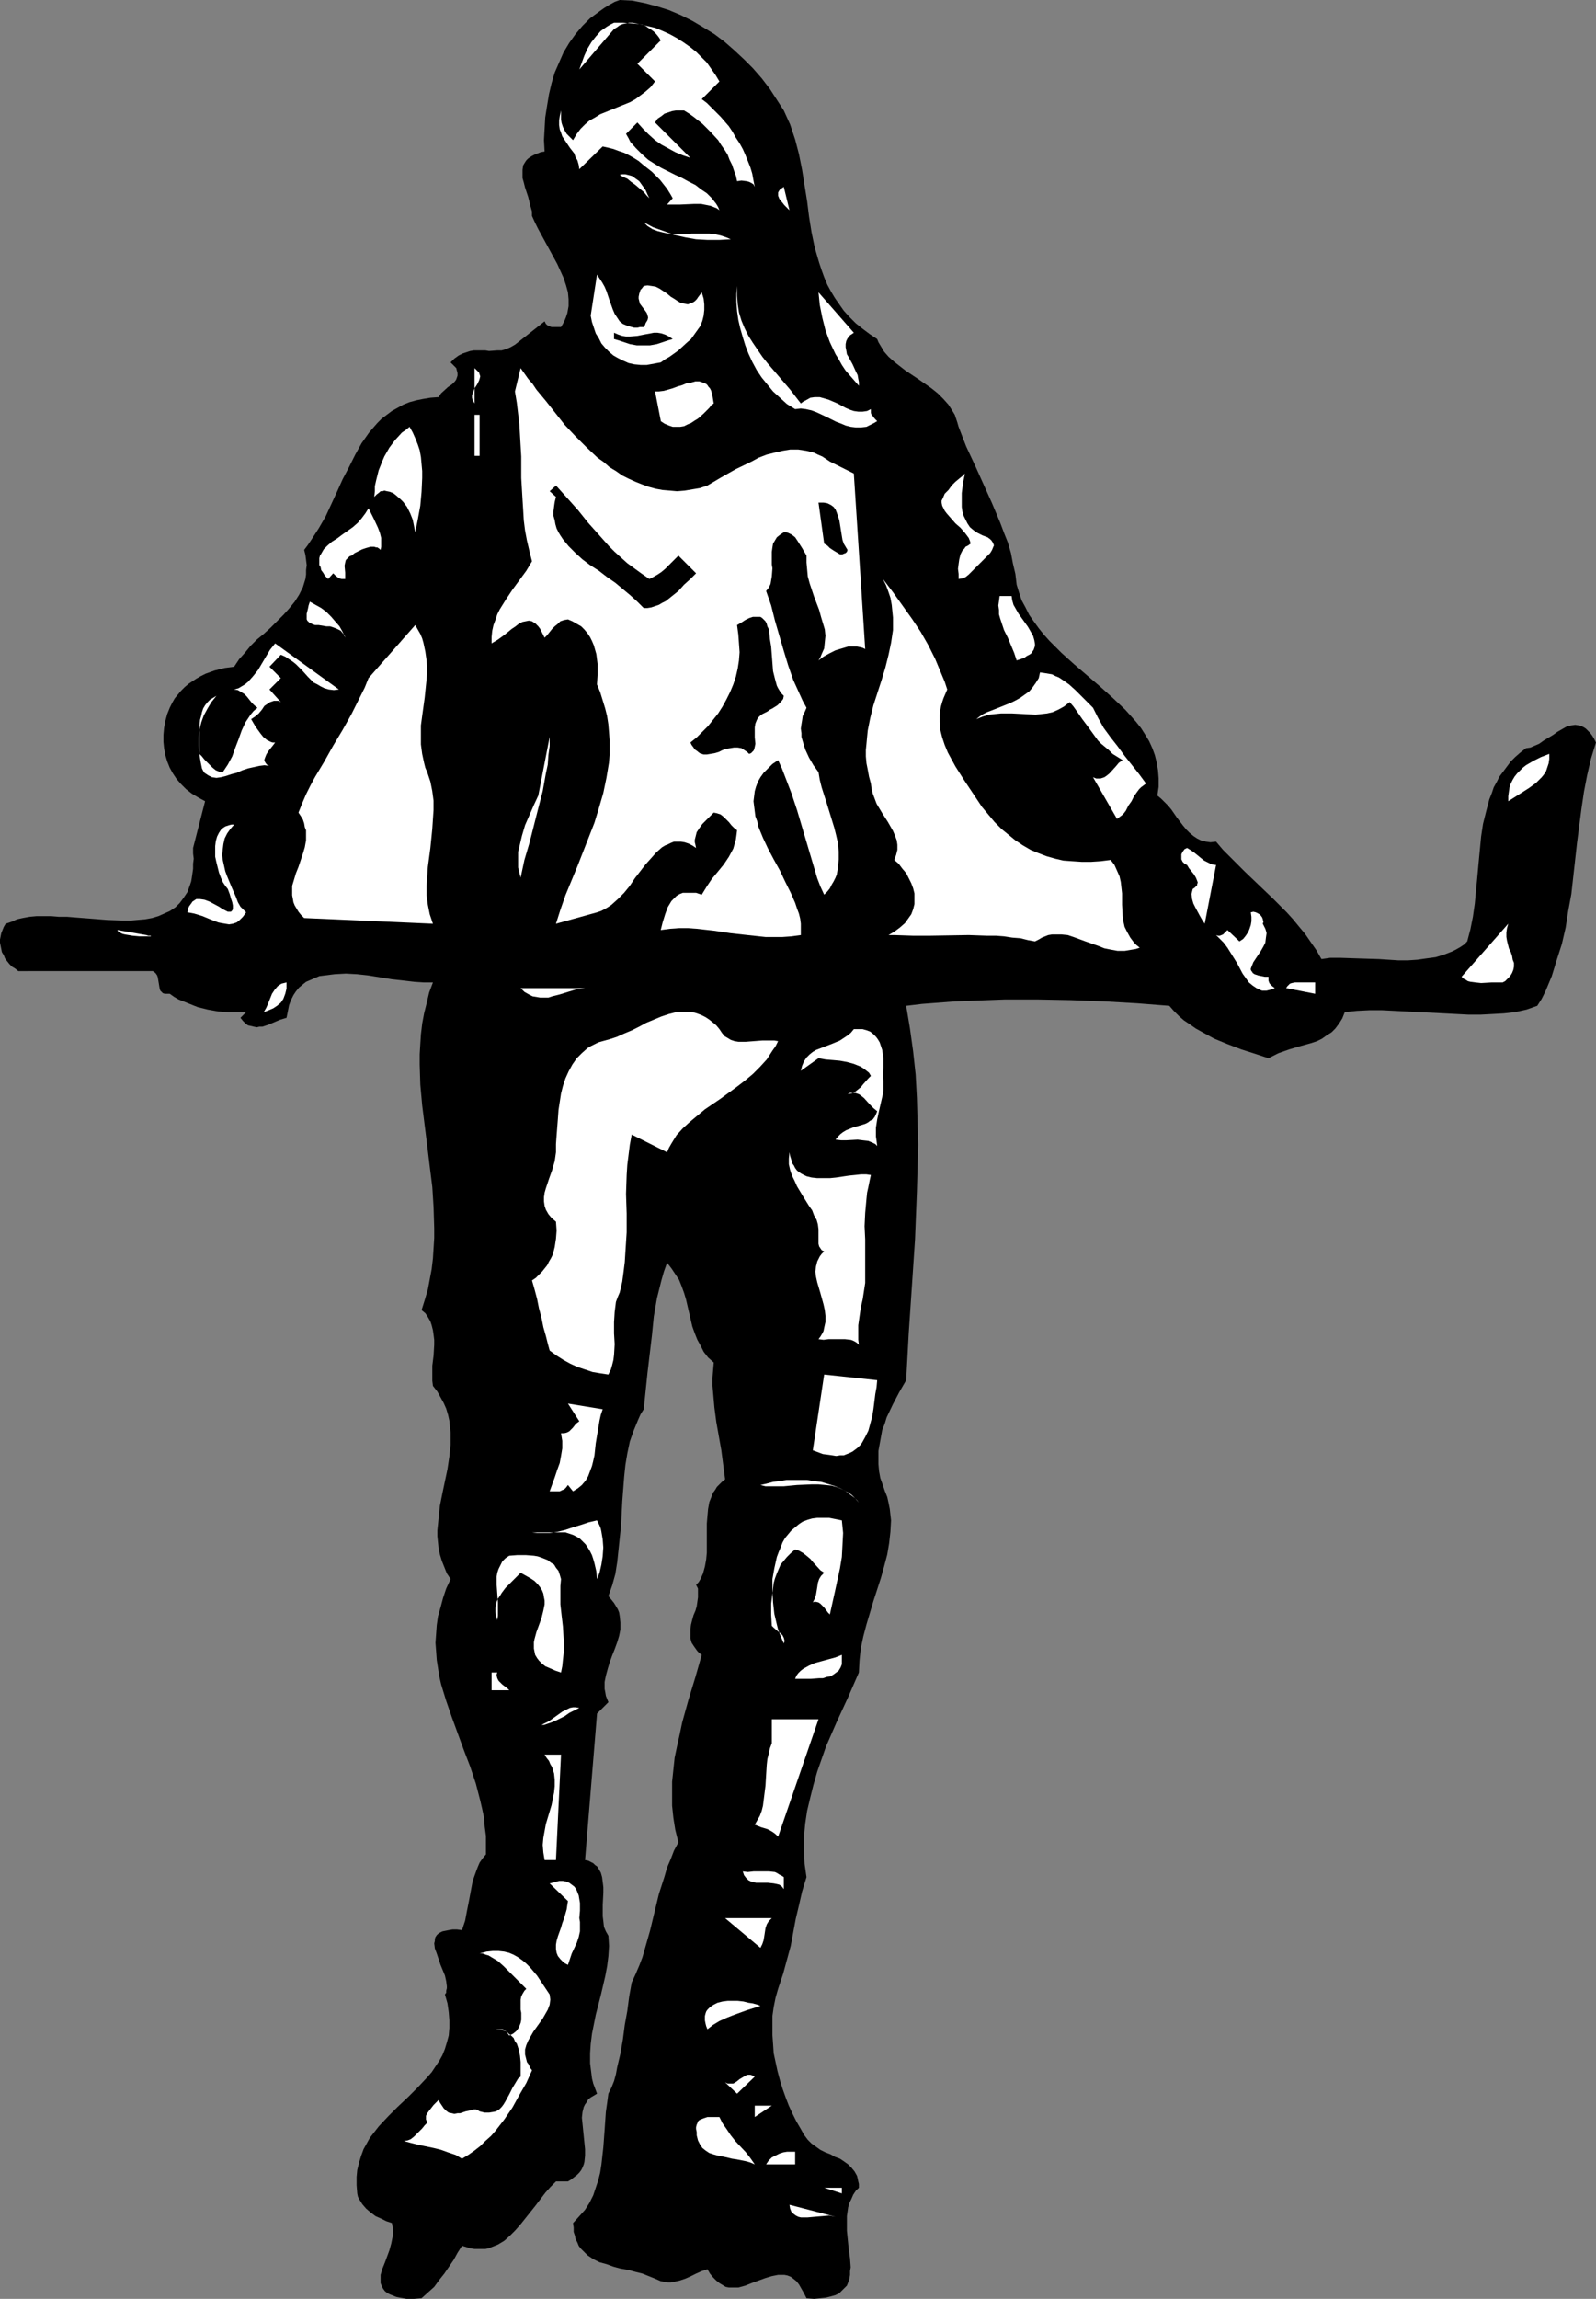 <?xml version="1.0" encoding="UTF-8" standalone="no"?>
<svg
   version="1.0"
   width="108.139mm"
   height="155.668mm"
   id="svg70"
   sodipodi:docname="In-Line Skating 17.wmf"
   xmlns:inkscape="http://www.inkscape.org/namespaces/inkscape"
   xmlns:sodipodi="http://sodipodi.sourceforge.net/DTD/sodipodi-0.dtd"
   xmlns="http://www.w3.org/2000/svg"
   xmlns:svg="http://www.w3.org/2000/svg">
  <rect width="100%" height="100%" fill="#808080" stroke="none"/>
  <sodipodi:namedview
     id="namedview70"
     pagecolor="#ffffff"
     bordercolor="#000000"
     borderopacity="0.25"
     inkscape:showpageshadow="2"
     inkscape:pageopacity="0.0"
     inkscape:pagecheckerboard="0"
     inkscape:deskcolor="#d1d1d1"
     inkscape:document-units="mm" />
  <defs
     id="defs1">
    <pattern
       id="WMFhbasepattern"
       patternUnits="userSpaceOnUse"
       width="6"
       height="6"
       x="0"
       y="0" />
  </defs>
  <path
     style="fill:#000000;fill-opacity:1;fill-rule:evenodd;stroke:none"
     d="m 200.72,28.278 0.808,1.778 0.808,1.778 0.646,1.939 0.646,1.939 0.97,3.717 0.808,4.04 1.293,8.08 0.485,3.878 0.646,4.04 0.808,3.878 1.131,3.878 0.646,1.939 0.646,1.778 0.808,1.939 0.97,1.778 0.97,1.616 1.131,1.616 1.131,1.616 1.454,1.616 1.616,1.616 1.616,1.293 1.939,1.454 1.939,1.293 0.323,0.808 0.485,0.808 0.97,1.616 1.131,1.293 1.454,1.293 1.454,1.131 1.454,1.131 3.394,2.262 3.232,2.262 1.616,1.293 1.454,1.454 1.293,1.454 1.131,1.778 0.485,0.808 0.323,0.97 0.323,0.97 0.323,1.131 1.939,5.009 2.263,4.848 4.363,9.695 2.101,5.009 0.97,2.585 0.97,2.424 0.808,2.747 0.485,2.585 0.646,2.747 0.323,2.747 0.646,2.101 0.646,1.939 0.97,1.778 0.97,1.939 1.131,1.616 1.293,1.778 1.293,1.616 1.454,1.616 3.071,3.07 3.232,2.909 6.788,5.817 3.232,2.909 3.071,2.909 1.454,1.616 1.293,1.454 1.293,1.616 1.131,1.778 0.97,1.616 0.808,1.778 0.646,1.778 0.485,1.939 0.323,1.939 0.162,2.101 v 2.101 l -0.323,2.262 0.97,0.808 0.808,0.808 0.97,0.97 0.808,0.97 1.454,2.101 1.616,2.101 0.808,0.97 0.808,0.808 0.97,0.808 0.97,0.646 0.97,0.485 1.293,0.323 1.131,0.162 1.454,-0.162 1.778,2.101 1.939,1.939 3.555,3.555 3.717,3.555 3.555,3.393 3.555,3.555 1.616,1.778 1.454,1.778 1.616,1.939 1.454,2.101 1.454,2.101 1.293,2.262 2.263,-0.323 h 2.424 l 4.848,0.162 5.172,0.162 5.01,0.323 h 2.424 l 2.424,-0.162 2.263,-0.323 2.424,-0.323 2.101,-0.646 2.101,-0.808 0.97,-0.485 1.131,-0.646 0.97,-0.646 0.808,-0.808 0.808,-3.07 0.646,-3.232 0.485,-3.393 0.323,-3.393 0.323,-3.393 0.323,-3.555 0.323,-3.393 0.323,-3.393 0.485,-3.232 0.808,-3.232 0.808,-3.07 0.646,-1.616 0.485,-1.454 0.808,-1.454 0.646,-1.293 0.97,-1.293 0.97,-1.293 0.97,-1.293 1.131,-1.131 1.293,-1.131 1.454,-1.131 1.131,-0.162 1.131,-0.485 1.131,-0.485 1.131,-0.808 2.424,-1.454 1.131,-0.808 1.131,-0.646 1.131,-0.646 1.131,-0.323 1.131,-0.162 1.131,0.162 0.485,0.162 0.646,0.323 0.485,0.323 0.485,0.485 0.646,0.646 0.485,0.646 0.485,0.808 0.485,0.97 -1.293,4.201 -0.97,4.201 -0.808,4.201 -0.646,4.363 -1.131,8.726 -0.97,8.726 -0.485,4.363 -0.808,4.363 -0.646,4.201 -0.97,4.201 -1.293,4.04 -1.293,4.201 -0.808,1.939 -0.808,1.939 -0.97,1.939 -1.131,1.778 -2.747,0.97 -2.909,0.646 -2.909,0.323 -2.909,0.162 -3.071,0.162 h -3.071 l -3.071,-0.162 -3.071,-0.162 -6.464,-0.323 -6.303,-0.323 -3.232,-0.162 h -3.232 l -3.232,0.162 -3.071,0.323 -0.646,1.616 -0.808,1.293 -0.97,1.293 -0.97,0.97 -1.293,0.808 -1.131,0.808 -1.293,0.646 -1.454,0.485 -2.909,0.808 -2.747,0.808 -2.747,0.97 -1.293,0.646 -1.293,0.646 -3.394,-1.131 -3.555,-1.131 -3.394,-1.293 -3.555,-1.454 -3.232,-1.778 -1.454,-0.808 -1.616,-1.131 -1.454,-0.97 -1.293,-1.131 -1.293,-1.293 -1.131,-1.293 -8.242,-0.646 -8.404,-0.485 -8.565,-0.323 -8.404,-0.162 h -8.565 l -8.565,0.323 -4.202,0.162 -4.202,0.323 -4.202,0.323 -4.04,0.485 0.97,5.817 0.808,5.817 0.646,5.979 0.323,5.979 0.162,5.979 0.162,5.979 -0.162,5.979 -0.162,5.979 -0.485,12.281 -0.808,12.119 -0.808,11.958 -0.646,11.958 -1.778,3.07 -1.616,3.07 -1.616,3.393 -0.485,1.616 -0.646,1.616 -0.323,1.778 -0.323,1.778 -0.323,1.778 v 1.778 1.616 l 0.162,1.778 0.323,1.778 0.646,1.778 0.485,1.454 0.646,1.616 0.323,1.454 0.323,1.616 0.162,1.454 0.162,1.454 -0.162,2.909 -0.323,2.909 -0.485,2.909 -0.808,3.07 -0.808,2.909 -1.939,5.979 -1.778,5.979 -0.808,3.07 -0.646,3.07 -0.323,3.07 -0.162,3.07 -2.747,6.302 -2.909,6.302 -2.747,6.302 -1.131,3.232 -1.131,3.232 -0.97,3.393 -0.808,3.232 -0.808,3.393 -0.485,3.232 -0.323,3.393 v 3.393 l 0.162,3.555 0.485,3.393 -1.131,3.717 -0.808,3.555 -0.808,3.393 -1.293,6.948 -0.97,3.555 -0.97,3.555 -0.646,1.939 -0.646,1.939 -0.646,2.262 -0.485,2.424 -0.323,2.262 v 2.424 2.424 l 0.162,2.262 0.162,2.424 0.485,2.262 0.485,2.262 0.646,2.424 0.646,2.101 0.808,2.262 0.808,2.101 0.97,2.101 0.97,1.939 1.131,1.939 0.808,1.454 0.97,1.293 0.97,0.97 1.131,0.808 1.131,0.808 1.293,0.646 1.293,0.485 1.131,0.646 1.293,0.485 0.97,0.646 1.131,0.808 0.808,0.808 0.808,0.97 0.646,1.131 0.162,0.646 0.162,0.808 0.162,0.646 v 0.97 l -0.808,0.808 -0.646,0.97 -0.485,1.131 -0.485,0.97 -0.323,1.131 -0.162,1.131 -0.162,1.131 v 1.293 2.424 l 0.485,4.848 0.323,2.262 0.162,2.262 -0.162,0.97 v 0.97 l -0.162,0.97 -0.323,0.97 -0.323,0.808 -0.646,0.646 -0.646,0.646 -0.646,0.646 -0.97,0.485 -1.131,0.323 -1.293,0.323 -1.454,0.162 -1.616,0.162 -1.939,-0.162 -0.646,-1.293 -0.646,-1.131 -0.646,-1.131 -0.646,-0.808 -0.808,-0.646 -0.646,-0.485 -0.808,-0.323 -0.808,-0.162 h -0.808 -0.808 l -1.616,0.323 -1.616,0.485 -1.778,0.646 -1.778,0.646 -1.616,0.646 -1.778,0.485 h -0.808 -0.808 -0.808 l -0.808,-0.162 -0.808,-0.485 -0.808,-0.485 -0.808,-0.646 -0.808,-0.808 -0.808,-0.97 -0.646,-1.131 -1.454,0.485 -1.454,0.646 -1.293,0.646 -1.454,0.646 -1.454,0.485 -1.454,0.323 -0.808,0.162 h -0.808 l -0.808,-0.162 -0.97,-0.162 -1.454,-0.646 -1.616,-0.646 -1.616,-0.646 -1.939,-0.485 -1.778,-0.485 -1.939,-0.323 -1.778,-0.485 -1.778,-0.646 -1.778,-0.485 -1.616,-0.808 -1.454,-0.97 -1.131,-1.131 -0.646,-0.646 -0.485,-0.646 -0.323,-0.808 -0.485,-0.97 -0.162,-0.808 -0.323,-0.97 v -1.131 l -0.162,-1.131 1.616,-1.778 1.454,-1.616 1.131,-1.778 0.97,-1.939 0.646,-1.939 0.646,-1.939 0.485,-1.939 0.323,-2.101 0.485,-4.363 0.323,-4.363 0.323,-4.686 0.323,-2.262 0.323,-2.424 0.808,-1.616 0.646,-1.616 0.485,-1.778 0.323,-1.778 0.808,-3.393 0.646,-3.717 0.485,-3.717 0.646,-3.555 0.485,-3.717 0.646,-3.555 0.97,-2.101 0.97,-2.262 0.808,-2.101 0.646,-2.262 1.293,-4.525 1.131,-4.686 1.131,-4.686 1.454,-4.525 0.646,-2.262 0.97,-2.262 0.808,-2.101 1.131,-2.101 -0.808,-3.232 -0.485,-3.07 -0.323,-3.07 v -3.232 -2.909 l 0.323,-3.07 0.323,-3.07 0.646,-3.07 0.646,-2.909 0.646,-3.07 1.616,-5.817 1.778,-5.817 1.616,-5.656 -0.646,-0.485 -0.485,-0.485 -0.808,-1.131 -0.646,-0.97 -0.323,-1.131 v -1.131 -1.293 l 0.162,-1.131 0.323,-1.293 0.323,-1.131 0.485,-1.131 0.323,-1.131 0.162,-1.131 0.162,-1.131 v -1.131 -1.131 l -0.485,-0.97 0.646,-0.646 0.485,-0.808 0.646,-1.454 0.485,-1.778 0.323,-1.778 0.162,-1.778 v -1.778 -5.656 l 0.162,-1.939 0.162,-1.778 0.323,-1.778 0.646,-1.616 0.323,-0.808 0.485,-0.646 0.485,-0.808 0.646,-0.646 0.646,-0.646 0.808,-0.646 -0.485,-3.717 -0.485,-3.717 -1.293,-7.272 -0.485,-3.717 -0.323,-3.717 -0.162,-1.778 v -2.101 l 0.162,-1.939 0.162,-1.939 -1.454,-1.293 -1.131,-1.454 -0.808,-1.616 -0.808,-1.454 -0.646,-1.616 -0.646,-1.778 -1.616,-6.948 -0.485,-1.616 -0.646,-1.778 -0.646,-1.616 -0.97,-1.454 -0.97,-1.454 -1.131,-1.454 -0.808,2.262 -0.646,2.262 -1.131,4.525 -0.808,4.686 -0.485,4.848 -1.131,9.534 -0.485,4.686 -0.485,4.686 -0.808,1.293 -0.646,1.454 -1.131,2.747 -0.97,2.747 -0.646,3.07 -0.485,2.909 -0.323,3.07 -0.485,6.302 -0.323,6.302 -0.323,3.07 -0.323,3.07 -0.323,3.07 -0.485,3.07 -0.808,2.909 -0.97,2.747 0.808,0.97 0.646,0.808 0.485,0.808 0.485,0.808 0.323,0.808 0.162,0.97 0.162,1.616 v 1.778 l -0.323,1.616 -0.485,1.616 -0.646,1.778 -0.646,1.616 -0.646,1.778 -0.485,1.616 -0.485,1.778 -0.323,1.616 v 1.778 l 0.162,0.808 0.162,0.97 0.323,0.808 0.323,0.808 -2.909,2.909 -3.071,37.489 0.808,0.162 0.646,0.323 0.646,0.323 0.485,0.485 0.485,0.323 0.323,0.485 0.646,1.131 0.323,1.131 0.162,1.293 0.162,1.293 v 1.454 l -0.162,3.07 v 2.909 l 0.162,1.293 0.162,1.454 0.485,1.131 0.646,1.131 0.162,2.585 -0.162,2.585 -0.323,2.585 -0.485,2.585 -1.131,4.848 -1.293,5.009 -0.485,2.424 -0.485,2.424 -0.323,2.585 -0.162,2.424 v 2.585 l 0.323,2.585 0.162,1.293 0.323,1.293 0.485,1.293 0.485,1.293 -0.808,0.485 -0.808,0.485 -0.646,0.485 -0.323,0.646 -0.485,0.646 -0.323,0.646 -0.162,0.646 -0.162,0.646 -0.162,1.454 0.162,1.616 0.323,3.232 0.162,1.616 0.162,1.616 v 1.616 l -0.162,1.616 -0.162,0.646 -0.323,0.808 -0.323,0.646 -0.485,0.646 -0.646,0.646 -0.646,0.485 -0.808,0.646 -0.808,0.485 h -3.071 l -1.454,1.454 -1.293,1.454 -2.586,3.393 -2.586,3.232 -1.293,1.616 -1.293,1.454 -1.293,1.293 -1.454,1.293 -1.616,0.97 -1.616,0.646 -0.808,0.323 -0.808,0.162 h -0.97 -0.97 -0.808 l -1.131,-0.162 -0.97,-0.323 -1.131,-0.323 -1.131,1.778 -0.97,1.778 -2.424,3.555 -1.293,1.616 -1.293,1.778 -1.616,1.454 -1.616,1.454 -1.939,0.162 h -1.939 l -1.778,-0.323 -0.808,-0.162 -0.808,-0.323 -0.808,-0.323 -0.646,-0.323 -0.646,-0.485 -0.485,-0.646 -0.323,-0.646 -0.323,-0.808 v -0.97 -1.131 l 0.485,-1.616 0.646,-1.616 1.131,-3.07 0.485,-1.778 0.323,-1.616 0.162,-0.808 v -0.97 l -0.162,-0.808 -0.162,-0.97 -1.454,-0.485 -1.293,-0.646 -1.454,-0.646 -1.293,-0.97 -1.131,-0.97 -0.97,-1.131 -0.808,-1.293 -0.323,-0.646 -0.162,-0.808 -0.162,-2.101 v -2.101 l 0.162,-1.778 0.485,-1.939 0.485,-1.616 0.646,-1.778 0.808,-1.454 0.808,-1.454 1.131,-1.454 1.131,-1.454 2.424,-2.585 2.424,-2.424 2.747,-2.585 2.424,-2.424 2.424,-2.585 1.131,-1.293 0.97,-1.454 0.97,-1.454 0.808,-1.454 0.646,-1.616 0.485,-1.616 0.485,-1.778 0.162,-1.939 v -1.939 l -0.162,-2.101 -0.323,-2.262 -0.646,-2.262 0.323,-0.485 v -0.485 l 0.162,-0.646 v -0.485 l -0.162,-1.293 -0.323,-1.454 -1.131,-2.747 -0.485,-1.454 -0.485,-1.454 -0.485,-1.293 -0.162,-1.293 0.162,-0.646 v -0.485 l 0.162,-0.485 0.323,-0.485 0.323,-0.323 0.485,-0.323 0.646,-0.323 0.808,-0.162 0.808,-0.162 0.97,-0.162 h 1.131 l 1.293,0.162 0.808,-2.424 0.485,-2.585 0.485,-2.424 0.485,-2.585 0.485,-2.585 0.808,-2.262 0.485,-1.293 0.485,-1.131 0.808,-1.131 0.808,-0.97 v -2.424 -2.262 l -0.323,-2.424 -0.162,-2.262 -0.485,-2.262 -0.485,-2.101 -1.131,-4.363 -1.454,-4.363 -1.616,-4.201 -3.071,-8.403 -1.454,-4.201 -1.293,-4.201 -0.485,-2.101 -0.323,-2.101 -0.323,-2.101 -0.162,-2.262 -0.162,-2.101 0.162,-2.262 0.162,-2.262 0.323,-2.262 0.646,-2.262 0.646,-2.424 0.808,-2.424 1.131,-2.424 -0.97,-1.454 -0.646,-1.616 -0.646,-1.616 -0.485,-1.616 -0.323,-1.454 -0.162,-1.616 -0.162,-1.616 v -1.454 l 0.323,-3.232 0.323,-3.07 0.646,-3.232 0.646,-3.07 0.646,-3.07 0.485,-3.232 0.323,-3.07 v -1.454 -1.616 l -0.162,-1.454 -0.162,-1.616 -0.323,-1.454 -0.485,-1.616 -0.646,-1.454 -0.808,-1.454 -0.808,-1.454 -1.131,-1.454 -0.162,-1.293 v -1.293 -2.585 l 0.162,-1.293 0.162,-1.293 0.162,-2.747 v -1.293 l -0.162,-1.293 -0.162,-1.131 -0.323,-1.293 -0.323,-0.97 -0.646,-1.131 -0.646,-0.97 -0.97,-0.808 0.808,-2.585 0.808,-2.747 0.485,-2.585 0.485,-2.585 0.323,-2.747 0.162,-2.585 0.162,-2.585 v -2.585 l -0.162,-5.332 -0.323,-5.171 -0.646,-5.171 -0.646,-5.333 -1.293,-10.342 -0.485,-5.333 -0.162,-5.171 v -2.585 l 0.162,-2.747 0.162,-2.424 0.323,-2.747 0.485,-2.585 0.646,-2.585 0.646,-2.747 0.97,-2.585 h -1.131 -1.293 l -2.424,-0.162 -2.747,-0.323 -2.909,-0.323 -5.98,-0.97 -2.909,-0.323 -2.909,-0.162 -2.909,0.162 -1.293,0.162 -1.293,0.162 -1.293,0.162 -1.131,0.485 -1.131,0.485 -1.131,0.485 -0.808,0.646 -0.97,0.808 -0.808,0.97 -0.646,0.97 -0.646,1.293 -0.485,1.293 -0.323,1.616 -0.323,1.616 -1.616,0.485 -3.071,1.293 -1.454,0.485 h -0.808 l -0.646,0.162 -0.808,-0.162 -0.646,-0.162 -0.808,-0.162 -0.646,-0.485 -0.646,-0.646 -0.646,-0.808 1.454,-1.454 h -2.263 -2.424 l -2.424,-0.162 -2.747,-0.485 -2.586,-0.646 -2.424,-0.97 -2.424,-0.97 -1.131,-0.646 -1.131,-0.808 h -0.646 -0.646 l -0.485,-0.162 -0.323,-0.323 -0.323,-0.323 -0.162,-0.485 -0.162,-0.97 -0.162,-0.97 -0.162,-0.97 -0.162,-0.485 -0.323,-0.485 -0.323,-0.323 -0.485,-0.323 H 4.687 L 3.879,247.881 3.071,247.396 2.424,246.75 1.778,245.942 1.293,245.295 0.97,244.487 0.485,243.679 0.323,242.871 0.162,242.063 0,241.256 v -0.808 l 0.162,-0.808 0.162,-0.808 0.323,-0.808 0.323,-0.808 0.485,-0.808 1.454,-0.485 1.454,-0.646 1.454,-0.323 1.778,-0.323 1.778,-0.162 h 1.778 1.939 l 1.939,0.162 h 2.101 l 1.939,0.162 4.202,0.323 4.04,0.323 4.202,0.162 h 1.939 l 1.778,-0.162 1.939,-0.162 1.778,-0.323 1.616,-0.485 1.454,-0.646 1.454,-0.646 1.454,-0.97 1.131,-1.131 0.97,-1.293 0.97,-1.454 0.646,-1.778 0.323,-0.97 0.162,-0.97 0.162,-1.131 0.162,-1.131 v -1.293 l 0.162,-1.293 -0.162,-1.293 v -1.454 l 3.071,-11.958 -1.778,-0.97 -1.616,-0.97 -1.454,-1.131 -1.293,-1.293 -1.131,-1.293 -0.97,-1.454 -0.808,-1.454 -0.646,-1.616 -0.485,-1.616 -0.323,-1.778 -0.162,-1.616 v -1.778 l 0.162,-1.778 0.323,-1.778 0.485,-1.778 0.646,-1.616 0.646,-1.293 0.646,-1.131 0.808,-0.97 0.808,-0.97 0.97,-0.97 0.97,-0.808 0.97,-0.646 0.97,-0.646 1.131,-0.646 1.293,-0.646 2.263,-0.808 2.586,-0.646 2.424,-0.323 1.293,-1.939 1.454,-1.616 1.454,-1.778 1.616,-1.616 1.778,-1.454 1.778,-1.616 1.616,-1.616 1.616,-1.616 1.454,-1.616 1.454,-1.778 1.131,-1.778 0.485,-0.97 0.485,-0.97 0.646,-2.101 0.162,-1.131 v -1.131 l 0.162,-1.293 -0.162,-1.293 -0.162,-1.293 -0.323,-1.293 0.97,-1.293 0.97,-1.454 1.778,-2.747 1.778,-3.07 2.909,-6.302 1.454,-3.232 1.616,-3.07 1.616,-3.232 1.616,-2.909 1.939,-2.747 0.97,-1.131 1.131,-1.293 1.131,-1.131 1.293,-0.97 1.293,-0.97 1.454,-0.808 1.454,-0.808 1.616,-0.646 1.778,-0.485 1.616,-0.323 1.939,-0.323 2.101,-0.162 0.646,-0.97 1.778,-1.616 0.97,-0.646 0.808,-0.808 0.323,-0.485 0.162,-0.485 0.162,-0.485 v -0.646 l -0.162,-0.646 -0.162,-0.646 -1.454,-1.454 0.97,-0.97 1.131,-0.808 0.97,-0.485 0.97,-0.323 0.97,-0.323 0.97,-0.162 h 2.909 l 0.97,0.162 2.101,-0.162 h 1.131 l 1.131,-0.323 1.131,-0.485 1.131,-0.646 7.596,-5.979 0.323,0.646 0.323,0.323 0.646,0.323 0.485,0.162 h 1.293 0.646 0.485 l 0.485,-0.808 0.485,-0.97 0.323,-0.808 0.323,-0.97 0.323,-1.778 V 76.594 l -0.162,-1.778 -0.485,-1.778 -0.646,-1.939 -0.808,-1.778 -0.808,-1.778 -0.97,-1.778 -0.97,-1.778 -0.97,-1.778 -1.939,-3.555 -0.808,-1.616 -0.808,-1.778 v -1.131 l -0.323,-1.131 -0.646,-2.585 -0.808,-2.424 -0.323,-1.293 -0.323,-1.131 v -1.131 -0.97 l 0.162,-1.131 0.485,-0.808 0.323,-0.485 0.485,-0.485 0.485,-0.323 0.485,-0.323 0.646,-0.323 0.808,-0.323 0.808,-0.323 0.97,-0.162 -0.162,-2.909 0.162,-2.909 0.162,-2.909 0.485,-3.07 0.485,-2.909 0.646,-2.747 0.808,-2.747 1.131,-2.585 1.131,-2.585 1.454,-2.424 1.616,-2.262 1.778,-2.101 1.939,-1.939 2.424,-1.778 1.131,-0.808 1.293,-0.808 1.454,-0.808 L 158.701,0 l 3.232,0.162 3.232,0.646 3.071,0.808 3.071,0.97 3.071,1.293 2.909,1.454 2.747,1.616 2.909,1.778 2.586,1.939 2.586,2.262 2.424,2.262 2.263,2.262 2.263,2.585 2.101,2.747 1.778,2.747 z"
     id="path1" />
  <path
     style="fill:#ffffff;fill-opacity:1;fill-rule:evenodd;stroke:none"
     d="m 184.236,20.845 -4.525,4.525 1.293,0.97 1.131,1.131 2.424,2.424 2.101,2.424 0.97,1.454 0.808,1.454 0.97,1.454 0.808,1.454 0.646,1.454 0.646,1.616 0.646,1.616 0.485,1.616 0.323,1.778 0.323,1.616 -0.323,-0.646 -0.485,-0.323 -0.646,-0.323 -0.646,-0.162 -1.293,-0.162 -1.131,0.162 -0.323,-1.454 -0.485,-1.293 -0.485,-1.454 -0.646,-1.293 -0.485,-1.293 -0.808,-1.293 -0.808,-1.131 -0.808,-1.293 -1.939,-2.101 -2.101,-2.101 -2.263,-1.778 -1.131,-0.808 -1.293,-0.808 h -1.131 -0.97 l -0.97,0.162 -0.97,0.323 -0.97,0.323 -0.808,0.646 -0.97,0.646 -0.646,0.97 9.05,9.049 -1.939,-0.646 -1.939,-0.808 -1.778,-0.97 -1.778,-0.97 -1.616,-1.131 -1.616,-1.454 -1.454,-1.454 -1.454,-1.616 -2.909,2.909 0.646,1.131 0.485,0.97 1.454,1.616 1.454,1.454 1.616,1.454 1.778,1.131 1.616,0.97 3.555,1.778 1.778,0.808 1.778,0.97 1.616,0.808 1.454,1.131 1.454,0.97 1.293,1.293 1.131,1.454 0.485,0.808 0.323,0.808 -0.646,-0.485 -0.808,-0.323 -0.808,-0.323 -0.808,-0.162 -1.616,-0.323 h -1.778 l -3.555,0.162 h -1.778 -1.616 l 1.454,-1.616 -0.646,-1.131 -0.808,-1.293 -1.778,-2.262 -2.101,-2.101 -2.263,-1.778 -1.131,-0.97 -1.293,-0.808 -1.131,-0.646 -1.293,-0.646 -1.454,-0.485 -1.293,-0.485 -1.293,-0.323 -1.454,-0.323 -5.98,5.817 -0.162,-1.131 -0.323,-1.131 -0.485,-0.808 -0.323,-0.97 -1.131,-1.454 -0.97,-1.454 -0.97,-1.454 -0.323,-0.97 -0.323,-0.808 -0.162,-1.131 v -1.131 l 0.162,-1.131 0.323,-1.454 v 1.131 1.131 l 0.162,0.97 0.323,0.97 0.485,0.97 0.485,0.808 0.808,0.808 0.808,0.808 0.97,-1.616 0.97,-1.293 1.131,-1.131 1.131,-0.97 1.454,-0.808 1.293,-0.808 5.98,-2.424 1.616,-0.646 1.454,-0.808 1.293,-0.97 1.293,-0.97 1.293,-1.131 1.131,-1.454 -4.525,-4.525 5.98,-5.979 L 168.721,9.534 168.075,8.726 167.428,8.08 166.782,7.595 165.974,7.11 165.328,6.625 164.519,6.302 163.711,6.14 162.903,5.979 161.934,5.817 h -0.808 l -0.808,0.162 -0.808,0.162 -0.808,0.323 -0.646,0.485 -0.808,0.485 -8.889,10.342 0.646,-1.778 0.646,-1.778 0.808,-1.778 0.97,-1.616 1.131,-1.454 1.293,-1.454 1.616,-1.131 0.808,-0.485 0.97,-0.485 h 2.263 l 2.101,0.162 2.101,0.162 1.939,0.485 2.101,0.485 1.939,0.808 1.778,0.808 1.778,0.97 1.778,1.131 1.616,1.131 1.616,1.293 1.293,1.293 1.454,1.454 1.131,1.616 1.131,1.616 z"
     id="path2" />
  <path
     style="fill:#ffffff;fill-opacity:1;fill-rule:evenodd;stroke:none"
     d="m 166.297,50.74 -0.646,-0.646 -0.808,-0.97 -0.97,-0.808 -1.131,-0.97 -1.131,-0.808 -0.97,-0.808 -1.131,-0.485 -0.808,-0.485 0.646,-0.162 h 0.808 l 0.646,0.162 0.646,0.162 0.485,0.162 0.646,0.485 1.131,0.808 0.808,1.131 0.808,1.131 0.485,1.131 z"
     id="path3" />
  <path
     style="fill:#ffffff;fill-opacity:1;fill-rule:evenodd;stroke:none"
     d="m 139.47,47.831 1.293,5.979 z"
     id="path4" />
  <path
     style="fill:#ffffff;fill-opacity:1;fill-rule:evenodd;stroke:none"
     d="m 202.175,53.81 -0.646,-0.646 -0.646,-0.646 -0.646,-0.808 -0.646,-0.808 -0.323,-0.808 v -0.323 -0.485 l 0.162,-0.323 0.323,-0.485 0.485,-0.323 0.485,-0.323 z"
     id="path5" />
  <path
     style="fill:#ffffff;fill-opacity:1;fill-rule:evenodd;stroke:none"
     d="m 187.145,61.243 -2.909,0.162 h -3.071 l -2.909,-0.162 -2.747,-0.485 -2.909,-0.646 -2.586,-0.97 -2.747,-0.97 -2.424,-1.293 0.97,0.97 1.293,0.808 1.293,0.485 1.293,0.323 1.454,0.323 1.454,0.162 h 3.071 l 1.454,-0.162 h 1.616 2.909 l 1.454,0.162 1.454,0.323 1.454,0.485 z"
     id="path6" />
  <path
     style="fill:#ffffff;fill-opacity:1;fill-rule:evenodd;stroke:none"
     d="m 164.843,83.704 0.323,-0.485 0.162,-0.485 0.485,-0.808 0.162,-0.646 -0.162,-0.646 -0.162,-0.485 -0.323,-0.485 -1.454,-1.939 -0.162,-0.646 -0.162,-0.646 v -0.485 l 0.162,-0.808 0.323,-0.97 0.323,-0.323 0.485,-0.646 0.97,-0.162 1.131,0.162 0.97,0.162 0.97,0.485 0.97,0.646 0.97,0.646 0.97,0.808 0.808,0.485 0.97,0.646 0.808,0.485 0.97,0.162 0.808,0.162 0.808,-0.323 0.485,-0.162 0.485,-0.323 0.485,-0.485 0.323,-0.485 0.485,-0.646 0.485,-0.646 0.485,1.616 0.162,1.454 v 1.454 l -0.162,1.454 -0.323,1.293 -0.485,1.293 -0.808,1.131 -0.808,1.131 -0.808,1.131 -1.131,0.97 -2.101,1.939 -2.263,1.616 -1.131,0.646 -1.131,0.808 -1.778,0.323 -1.778,0.323 h -1.616 l -1.616,-0.162 -1.454,-0.323 -1.454,-0.646 -1.293,-0.646 -1.131,-0.646 -1.131,-0.97 -0.97,-0.97 -0.97,-1.131 -0.646,-1.293 -0.808,-1.293 -0.485,-1.454 -0.485,-1.454 -0.323,-1.616 1.616,-10.503 0.646,0.97 0.646,0.97 0.646,1.131 0.485,1.131 0.808,2.424 0.808,2.262 0.485,1.131 0.646,0.97 0.646,0.97 0.808,0.646 1.131,0.485 1.131,0.323 0.646,0.162 h 0.808 l 0.646,-0.162 z"
     id="path7" />
  <path
     style="fill:#ffffff;fill-opacity:1;fill-rule:evenodd;stroke:none"
     d="m 205.084,103.257 0.646,-0.485 0.646,-0.323 1.131,-0.646 1.131,-0.162 h 1.293 l 1.131,0.323 1.131,0.323 2.263,0.97 2.101,1.131 1.131,0.485 0.97,0.323 1.131,0.162 h 1.131 l 1.131,-0.162 0.97,-0.485 v 0.485 0.485 l 0.162,0.485 0.323,0.323 0.485,0.646 0.646,0.646 -0.808,0.485 -0.646,0.323 -0.646,0.323 -0.646,0.323 -1.454,0.162 h -1.293 l -1.293,-0.162 -1.293,-0.323 -1.131,-0.485 -1.293,-0.485 -1.293,-0.646 -1.293,-0.646 -2.424,-1.131 -1.293,-0.485 -1.454,-0.323 -1.293,-0.162 -1.454,0.162 -2.101,-1.293 -1.778,-1.616 -1.778,-1.616 -1.454,-1.777 -1.454,-1.778 -1.293,-1.939 -1.131,-2.101 -0.97,-2.101 -0.808,-2.101 -0.646,-2.101 -0.646,-2.262 -0.485,-2.101 -0.323,-2.262 -0.162,-2.262 v -2.101 l 0.162,-2.101 v 2.424 l 0.162,2.262 0.323,2.101 0.646,2.101 0.808,1.939 0.97,1.939 1.131,1.778 2.424,3.555 1.293,1.616 2.909,3.393 2.909,3.393 z"
     id="path8" />
  <path
     style="fill:#ffffff;fill-opacity:1;fill-rule:evenodd;stroke:none"
     d="m 218.659,85.159 -0.97,0.646 -0.646,0.808 -0.323,0.646 -0.162,0.808 v 0.808 l 0.162,0.808 0.162,0.97 0.485,0.808 0.97,1.778 0.808,1.778 0.485,0.97 0.162,0.97 0.162,0.808 v 0.97 l -1.131,-1.293 -1.131,-1.293 -1.131,-1.293 -0.97,-1.454 -0.808,-1.454 -0.808,-1.293 -1.454,-3.07 -1.131,-3.07 -0.808,-3.232 -0.646,-3.232 -0.323,-3.232 z"
     id="path9" />
  <path
     style="fill:#ffffff;fill-opacity:1;fill-rule:evenodd;stroke:none"
     d="m 202.175,83.704 2.909,10.503 z"
     id="path10" />
  <path
     style="fill:#000000;fill-opacity:1;fill-rule:evenodd;stroke:none"
     d="m 172.277,86.774 -1.131,0.323 -0.97,0.323 -1.939,0.646 -1.778,0.323 h -1.616 -1.778 l -1.778,-0.323 -1.939,-0.646 -0.97,-0.323 -1.131,-0.323 v -1.616 l 1.131,0.485 0.97,0.323 0.97,0.162 h 0.97 l 1.939,-0.162 1.616,-0.323 1.778,-0.323 0.808,-0.162 h 0.97 l 0.97,0.162 0.97,0.323 0.97,0.485 z"
     id="path11" />
  <path
     style="fill:#ffffff;fill-opacity:1;fill-rule:evenodd;stroke:none"
     d="m 121.531,103.257 v -9.049 l 0.646,0.646 0.485,0.485 0.162,0.485 0.162,0.485 -0.162,0.646 -0.162,0.485 -0.485,0.97 -0.646,0.97 -0.485,1.293 -0.162,0.485 v 0.646 l 0.162,0.646 z"
     id="path12" />
  <path
     style="fill:#ffffff;fill-opacity:1;fill-rule:evenodd;stroke:none"
     d="m 181.165,124.264 3.555,-2.101 3.717,-2.101 4.04,-1.939 1.778,-0.97 2.101,-0.808 1.939,-0.485 2.101,-0.485 1.939,-0.323 h 2.101 l 2.101,0.323 1.939,0.485 0.97,0.485 1.131,0.485 0.97,0.646 0.97,0.646 6.141,3.07 2.909,44.922 -0.646,-0.323 -0.646,-0.162 -0.808,-0.162 h -0.646 -1.616 l -1.616,0.485 -1.616,0.485 -1.616,0.808 -1.454,0.808 -1.293,0.97 0.485,-0.808 0.323,-0.808 0.646,-1.454 0.162,-1.616 0.162,-1.616 -0.162,-1.616 -0.485,-1.616 -0.485,-1.616 -0.485,-1.778 -1.293,-3.393 -1.131,-3.393 -0.485,-1.778 -0.162,-1.778 -0.162,-1.778 v -1.778 l -1.131,-1.939 -1.131,-1.778 -0.646,-0.97 -0.808,-0.646 -0.97,-0.485 -0.485,-0.162 h -0.646 l -0.97,0.646 -0.808,0.646 -0.485,0.808 -0.485,0.808 -0.162,0.97 -0.162,1.131 v 2.101 1.131 l 0.162,0.97 -0.162,2.101 -0.162,0.97 -0.162,0.97 -0.485,0.97 -0.646,0.808 1.293,3.717 0.97,3.878 2.263,7.756 1.131,3.717 1.293,3.717 0.808,1.778 0.808,1.778 0.808,1.778 0.97,1.778 -0.485,1.131 -0.485,0.97 -0.162,1.131 -0.162,0.97 -0.162,1.131 0.162,1.131 v 0.97 l 0.323,1.131 0.646,2.101 0.97,2.101 1.131,1.939 1.293,1.778 0.323,1.939 0.485,1.939 1.293,4.04 0.646,2.101 0.646,2.101 0.646,2.101 0.485,1.939 0.485,2.101 0.162,2.101 v 1.939 l -0.162,1.939 -0.323,1.939 -0.323,0.808 -0.485,0.97 -0.485,0.808 -0.485,0.97 -0.646,0.808 -0.808,0.808 -0.97,-2.101 -0.808,-2.101 -1.293,-4.363 -2.586,-8.726 -1.293,-4.363 -1.454,-4.363 -1.616,-4.201 -0.808,-2.101 -0.97,-2.101 -1.454,0.97 -1.131,1.131 -1.131,1.131 -0.808,1.131 -0.646,1.131 -0.485,1.293 -0.323,1.131 -0.162,1.293 -0.162,1.293 0.162,1.293 0.162,1.293 0.162,1.293 0.485,1.293 0.323,1.454 1.131,2.747 1.293,2.747 1.454,2.747 1.616,2.909 1.293,2.747 1.454,2.909 1.131,2.585 0.485,1.454 0.485,1.293 0.323,1.293 0.162,1.293 v 2.909 l -2.424,0.323 -2.263,0.162 h -2.263 -2.101 l -4.525,-0.485 -4.363,-0.485 -4.363,-0.646 -4.363,-0.485 -2.263,-0.162 h -2.263 l -2.263,0.162 -2.424,0.323 0.485,-1.939 0.646,-2.101 0.646,-1.778 0.485,-0.808 0.485,-0.808 0.646,-0.646 0.646,-0.646 0.808,-0.485 0.808,-0.323 h 1.131 1.131 1.131 l 1.454,0.485 1.293,-2.101 1.293,-1.939 1.616,-1.939 1.454,-1.778 1.293,-1.939 1.131,-2.101 0.323,-1.131 0.323,-1.131 0.162,-1.131 0.162,-1.293 -0.808,-0.646 -0.646,-0.646 -0.646,-0.808 -0.646,-0.646 -0.646,-0.646 -0.808,-0.646 -0.97,-0.323 -0.808,-0.162 -1.939,1.939 -0.97,0.97 -0.808,1.131 -0.646,0.97 -0.162,0.646 -0.162,0.646 -0.162,0.646 v 0.646 l 0.162,0.646 0.162,0.808 -0.97,-0.646 -0.97,-0.485 -0.97,-0.323 -0.97,-0.162 h -0.808 -0.97 l -0.808,0.323 -0.646,0.323 -0.808,0.323 -0.808,0.485 -1.454,1.293 -1.293,1.454 -1.454,1.616 -2.747,3.555 -1.293,1.939 -1.454,1.778 -1.616,1.616 -1.616,1.454 -0.97,0.646 -0.808,0.485 -0.97,0.485 -0.97,0.323 -10.505,2.909 1.131,-3.555 1.293,-3.717 3.071,-7.433 2.909,-7.433 1.454,-3.717 1.131,-3.717 1.131,-3.878 0.808,-3.878 0.646,-3.878 0.162,-1.939 v -1.939 -1.939 l -0.162,-2.101 -0.162,-1.939 -0.323,-2.101 -0.485,-1.939 -0.646,-2.101 -0.646,-2.101 -0.808,-1.939 0.162,-2.585 v -2.585 l -0.162,-1.293 -0.162,-1.293 -0.323,-1.131 -0.323,-1.131 -0.485,-1.131 -0.485,-0.97 -0.646,-0.97 -0.808,-0.97 -0.808,-0.808 -1.131,-0.646 -1.131,-0.646 -1.131,-0.485 -0.97,0.162 -0.97,0.323 -0.646,0.646 -0.808,0.646 -0.646,0.646 -1.293,1.616 -0.646,0.646 -0.485,-0.97 -0.323,-0.646 -0.323,-0.646 -0.485,-0.646 -0.323,-0.323 -0.485,-0.485 -0.323,-0.162 -0.485,-0.323 -0.808,-0.162 -0.808,0.162 -0.808,0.162 -0.97,0.485 -0.808,0.646 -0.97,0.646 -1.778,1.454 -1.778,1.293 -0.808,0.485 -0.808,0.485 v -1.616 l 0.162,-1.616 0.323,-1.454 0.485,-1.293 0.485,-1.454 0.646,-1.293 1.616,-2.585 1.616,-2.424 1.778,-2.424 1.778,-2.424 1.454,-2.424 -0.646,-2.585 -0.646,-2.747 -0.485,-2.585 -0.323,-2.585 -0.162,-2.747 -0.162,-2.585 -0.323,-5.494 v -5.494 l -0.323,-5.494 -0.162,-2.747 -0.323,-2.747 -0.323,-2.747 -0.485,-2.909 1.454,-5.979 1.939,2.747 1.131,1.293 0.97,1.454 2.424,2.909 2.424,3.07 2.424,3.07 2.747,2.909 2.747,2.747 2.909,2.747 1.616,1.131 1.454,1.293 1.616,0.97 1.616,1.131 1.616,0.808 1.778,0.808 1.616,0.646 1.778,0.646 1.778,0.485 1.778,0.323 1.939,0.162 1.778,0.162 1.939,-0.162 1.939,-0.323 1.939,-0.323 z"
     id="path13" />
  <path
     style="fill:#ffffff;fill-opacity:1;fill-rule:evenodd;stroke:none"
     d="m 182.781,103.257 -0.646,0.485 -0.485,0.646 -1.454,1.454 -1.454,1.293 -0.808,0.485 -0.97,0.646 -0.808,0.323 -0.97,0.485 -0.97,0.162 h -0.97 -0.97 l -0.97,-0.323 -1.131,-0.485 -0.97,-0.646 v -0.162 l -1.454,-7.433 h 0.97 l 1.293,-0.162 1.131,-0.323 1.131,-0.323 1.293,-0.485 1.131,-0.323 1.131,-0.485 1.131,-0.162 1.131,-0.323 h 0.97 l 0.97,0.323 0.808,0.323 0.323,0.323 0.323,0.485 0.323,0.323 0.323,0.646 0.162,0.646 0.162,0.646 0.162,0.97 z"
     id="path14" />
  <path
     style="fill:#ffffff;fill-opacity:1;fill-rule:evenodd;stroke:none"
     d="m 121.531,106.165 h 1.293 v 10.503 h -1.293 z"
     id="path15" />
  <path
     style="fill:#ffffff;fill-opacity:1;fill-rule:evenodd;stroke:none"
     d="m 106.34,136.221 -0.323,-1.616 -0.323,-1.616 -0.646,-1.616 -0.808,-1.616 -0.97,-1.293 -0.646,-0.646 -1.293,-1.131 -0.646,-0.485 -0.808,-0.323 -0.808,-0.162 -0.646,-0.162 -0.485,0.162 h -0.485 l -0.323,0.323 -0.646,0.485 -0.646,0.646 0.162,-1.454 v -1.293 l 0.323,-1.454 0.323,-1.293 0.323,-1.293 0.97,-2.424 0.485,-1.131 1.293,-2.262 1.454,-1.939 1.778,-1.939 0.97,-0.646 0.97,-0.808 0.808,1.454 0.646,1.454 0.646,1.616 0.485,1.454 0.323,1.778 0.162,1.778 0.162,1.778 v 1.778 l -0.162,3.555 -0.323,3.555 -0.646,3.555 z"
     id="path16" />
  <path
     style="fill:#ffffff;fill-opacity:1;fill-rule:evenodd;stroke:none"
     d="m 247.102,121.193 -0.485,2.424 -0.323,2.585 v 2.424 1.131 l 0.162,1.131 0.323,1.131 0.485,0.97 0.485,0.97 0.646,0.97 0.97,0.808 0.97,0.646 1.293,0.646 1.293,0.485 0.646,0.485 0.323,0.323 0.323,0.485 0.162,0.323 0.162,0.485 -0.162,0.323 -0.323,0.808 -0.485,0.808 -0.808,0.808 -0.323,0.323 -0.323,0.323 -0.646,0.646 -0.646,0.646 -0.646,0.646 -1.454,1.454 -0.646,0.646 -0.808,0.646 -0.808,0.323 -0.97,0.162 v -1.293 l -0.162,-1.293 0.162,-1.293 0.162,-1.131 0.323,-1.293 0.485,-0.97 0.485,-0.485 0.323,-0.485 0.646,-0.323 0.646,-0.485 -0.162,-0.646 -0.323,-0.808 -0.485,-0.646 -0.485,-0.646 -1.131,-1.293 -1.293,-1.131 -1.131,-1.293 -1.131,-1.293 -0.485,-0.646 -0.323,-0.646 -0.323,-0.646 -0.162,-0.808 v -0.485 l 0.323,-0.646 0.485,-1.131 0.97,-0.97 0.808,-1.131 0.97,-0.97 0.97,-0.808 0.808,-0.646 0.323,-0.323 z"
     id="path17" />
  <path
     style="fill:#000000;fill-opacity:1;fill-rule:evenodd;stroke:none"
     d="m 166.297,148.179 0.97,-0.485 1.131,-0.646 0.97,-0.646 0.97,-0.808 1.778,-1.778 0.808,-0.808 0.808,-0.808 4.525,4.525 -1.454,1.454 -1.616,1.454 -1.454,1.616 -1.616,1.293 -1.616,1.293 -0.97,0.485 -0.808,0.485 -0.97,0.323 -0.97,0.323 -0.97,0.162 h -0.97 l -1.616,-1.616 -1.778,-1.616 -1.939,-1.616 -1.939,-1.616 -2.101,-1.454 -2.101,-1.616 -2.263,-1.454 -1.939,-1.454 -1.778,-1.616 -1.778,-1.778 -1.454,-1.778 -0.646,-0.97 -0.485,-0.808 -0.485,-0.97 -0.323,-1.131 -0.162,-0.97 -0.323,-1.131 v -1.131 l 0.162,-1.293 0.162,-1.131 0.323,-1.293 -1.616,-1.454 1.616,-1.454 1.454,1.616 1.454,1.616 2.747,3.07 2.586,3.232 2.747,3.07 2.586,2.909 1.454,1.454 1.616,1.454 1.616,1.454 1.778,1.293 1.778,1.293 z"
     id="path18" />
  <path
     style="fill:#000000;fill-opacity:1;fill-rule:evenodd;stroke:none"
     d="m 217.043,140.746 -0.162,0.485 -0.323,0.323 -0.485,0.162 -0.323,0.162 h -0.323 -0.323 l -0.808,-0.485 -0.808,-0.485 -0.97,-0.646 -0.646,-0.646 -0.808,-0.485 -1.454,-10.503 h 0.646 0.646 l 0.97,0.162 0.97,0.485 0.646,0.485 0.485,0.646 0.323,0.808 0.323,0.97 0.323,0.97 0.646,4.04 0.162,0.97 0.323,0.97 0.485,0.808 z"
     id="path19" />
  <path
     style="fill:#ffffff;fill-opacity:1;fill-rule:evenodd;stroke:none"
     d="m 97.451,140.746 -0.323,-0.323 -0.485,-0.323 h -0.323 l -0.485,-0.162 h -0.97 l -1.131,0.323 -0.97,0.323 -0.97,0.485 -0.97,0.485 -0.808,0.646 -0.485,0.162 -0.323,0.323 -0.323,0.323 -0.323,0.323 -0.162,0.646 -0.162,0.808 0.162,1.778 v 0.808 0.808 h -0.485 -0.485 l -0.485,-0.162 -0.323,-0.162 -0.646,-0.485 -0.323,-0.323 -0.323,-0.323 -1.293,1.454 -0.808,-0.808 -0.485,-0.808 -0.485,-0.646 -0.162,-0.808 -0.323,-0.485 v -0.646 -0.646 -0.485 l 0.162,-0.646 0.323,-0.485 0.646,-1.131 0.97,-0.97 1.131,-0.97 1.293,-0.808 1.293,-0.97 2.747,-1.939 1.293,-1.131 0.97,-1.131 0.97,-1.293 0.808,-1.293 1.293,2.585 1.131,2.424 0.485,1.293 0.323,1.293 v 1.454 0.808 z"
     id="path20" />
  <path
     style="fill:#ffffff;fill-opacity:1;fill-rule:evenodd;stroke:none"
     d="m 242.577,176.458 -0.485,1.131 -0.485,1.131 -0.323,0.97 -0.323,1.131 -0.323,1.939 v 2.101 l 0.162,1.939 0.485,1.939 0.646,1.939 0.808,1.939 0.97,1.778 0.97,1.778 2.263,3.555 2.263,3.393 2.263,3.393 1.616,1.939 1.616,1.939 1.778,1.778 1.778,1.454 1.778,1.454 1.939,1.293 1.939,1.131 1.939,0.808 2.101,0.808 2.263,0.646 2.101,0.485 2.263,0.162 2.424,0.162 h 2.424 l 2.424,-0.162 2.586,-0.323 0.97,1.293 0.646,1.454 0.646,1.454 0.323,1.454 0.162,1.454 0.162,1.454 v 2.909 l 0.162,2.909 0.162,1.293 0.323,1.454 0.646,1.293 0.808,1.454 0.97,1.293 0.646,0.646 0.808,0.646 -0.97,0.323 -0.97,0.162 -0.97,0.162 -0.97,0.162 h -1.778 l -1.778,-0.323 -1.616,-0.323 -1.616,-0.646 -3.232,-1.131 -3.071,-1.131 -1.454,-0.485 -1.616,-0.162 h -1.616 -0.808 l -0.97,0.162 -0.808,0.323 -0.808,0.323 -0.808,0.485 -0.97,0.485 -1.778,-0.323 -1.939,-0.485 -2.101,-0.162 -2.101,-0.323 -2.101,-0.162 h -2.424 l -4.525,-0.162 -9.697,0.162 h -4.687 l -4.687,-0.162 h -1.454 l 1.616,-0.97 1.293,-0.97 1.293,-1.131 0.808,-1.131 0.808,-1.131 0.485,-1.293 0.323,-1.293 v -1.293 -1.454 l -0.323,-1.293 -0.485,-1.293 -0.646,-1.293 -0.646,-1.293 -0.97,-1.131 -0.97,-1.293 -1.131,-0.97 0.485,-1.293 0.323,-1.293 v -1.293 l -0.162,-1.131 -0.485,-1.293 -0.485,-1.131 -1.293,-2.262 -1.454,-2.262 -1.454,-2.424 -0.485,-1.293 -0.485,-1.293 -0.323,-1.293 -0.162,-1.293 -0.485,-1.778 -0.323,-1.778 -0.323,-1.616 -0.162,-1.778 v -1.616 l 0.162,-1.616 0.162,-1.778 0.162,-1.616 0.646,-3.232 0.808,-3.232 2.101,-6.464 0.97,-3.232 0.808,-3.232 0.646,-3.07 0.485,-3.232 v -1.616 -1.616 l -0.162,-1.616 -0.162,-1.616 -0.323,-1.778 -0.485,-1.454 -0.646,-1.778 -0.808,-1.616 2.586,3.393 2.424,3.393 2.424,3.393 2.263,3.393 1.939,3.393 1.778,3.555 1.616,3.878 0.808,1.939 z"
     id="path21" />
  <path
     style="fill:#ffffff;fill-opacity:1;fill-rule:evenodd;stroke:none"
     d="m 259.062,152.542 0.162,1.131 0.323,1.131 0.646,1.131 0.646,1.131 1.616,2.262 0.808,1.131 0.646,1.131 0.646,1.131 0.323,1.131 0.162,0.97 v 0.485 l -0.162,0.485 -0.162,0.485 -0.323,0.485 -0.323,0.485 -0.485,0.323 -0.646,0.323 -0.646,0.485 -0.97,0.323 -0.97,0.323 -0.646,-1.939 -0.808,-1.939 -0.808,-1.939 -0.97,-1.939 -0.646,-1.939 -0.323,-0.97 -0.323,-1.131 v -1.131 l -0.162,-1.131 0.162,-1.131 0.162,-1.293 z"
     id="path22" />
  <path
     style="fill:#ffffff;fill-opacity:1;fill-rule:evenodd;stroke:none"
     d="m 88.401,163.207 -0.162,-0.646 -0.323,-0.323 -0.646,-0.808 -0.97,-0.485 -0.808,-0.323 -0.97,-0.323 h -0.97 l -1.939,-0.323 h -0.97 l -0.808,-0.323 -0.646,-0.323 -0.485,-0.485 -0.162,-0.323 v -0.97 -0.485 l 0.162,-0.646 0.162,-0.646 0.162,-0.808 0.323,-0.97 1.454,0.808 1.454,0.808 1.293,0.97 1.293,1.293 0.97,1.131 1.131,1.293 0.808,1.454 z"
     id="path23" />
  <path
     style="fill:#000000;fill-opacity:1;fill-rule:evenodd;stroke:none"
     d="m 200.72,178.073 -0.162,0.808 -0.485,0.646 -0.485,0.485 -0.485,0.485 -1.293,0.808 -0.646,0.323 -0.646,0.485 -1.293,0.646 -0.646,0.485 -0.485,0.485 -0.323,0.646 -0.323,0.808 -0.162,0.97 v 0.97 0.808 0.808 l 0.162,1.616 -0.162,0.808 -0.162,0.646 -0.162,0.323 -0.323,0.323 -0.323,0.323 -0.485,0.162 -0.485,-0.485 -0.485,-0.323 -0.97,-0.646 -0.97,-0.162 h -0.97 l -0.97,0.162 -0.97,0.162 -0.97,0.323 -0.97,0.485 -1.131,0.323 -0.97,0.162 -0.97,0.162 h -0.808 l -0.97,-0.323 -0.808,-0.646 -0.485,-0.323 -0.323,-0.485 -0.485,-0.646 -0.323,-0.646 1.616,-1.293 1.454,-1.454 1.454,-1.454 1.293,-1.616 1.293,-1.616 1.131,-1.778 0.97,-1.778 0.97,-1.939 0.808,-1.939 0.646,-1.939 0.485,-2.101 0.323,-2.101 0.162,-2.101 -0.162,-2.262 -0.162,-2.262 -0.323,-2.424 1.131,-0.646 0.97,-0.646 0.97,-0.485 0.97,-0.323 h 0.646 0.646 0.646 l 0.485,0.323 0.323,0.323 0.485,0.485 0.323,0.646 0.162,0.646 0.323,0.646 0.162,0.808 0.162,1.778 0.323,1.939 0.323,4.201 0.162,2.101 0.485,1.939 0.485,1.778 0.323,0.646 0.485,0.808 0.485,0.646 z"
     id="path24" />
  <path
     style="fill:#ffffff;fill-opacity:1;fill-rule:evenodd;stroke:none"
     d="m 109.41,197.626 0.808,2.424 0.485,2.424 0.323,2.424 v 2.424 l -0.162,2.424 -0.162,2.424 -0.485,4.848 -0.646,4.848 -0.162,2.424 -0.162,2.424 v 2.424 l 0.323,2.424 0.485,2.424 0.808,2.424 -32.969,-1.454 -0.808,-0.808 -0.646,-0.808 -0.485,-0.808 -0.485,-0.808 -0.323,-0.808 -0.162,-0.97 -0.162,-0.808 v -0.646 -1.778 l 0.485,-1.616 0.485,-1.616 0.646,-1.616 1.131,-3.393 0.485,-1.616 0.323,-1.778 v -1.778 -0.808 l -0.323,-0.808 -0.162,-0.97 -0.323,-0.97 -0.485,-0.808 -0.646,-0.97 0.97,-2.424 0.97,-2.262 1.131,-2.262 1.131,-2.101 2.424,-4.04 2.263,-4.04 2.424,-4.04 2.263,-4.04 2.263,-4.525 1.131,-2.262 0.97,-2.424 11.959,-13.574 0.646,1.131 0.646,1.131 0.485,1.131 0.323,1.131 0.485,2.262 0.323,2.262 0.162,2.424 -0.162,2.424 -0.485,4.686 -0.646,4.686 -0.323,2.424 v 2.424 2.424 l 0.323,2.424 0.485,2.262 0.323,1.293 z"
     id="path25" />
  <path
     style="fill:#ffffff;fill-opacity:1;fill-rule:evenodd;stroke:none"
     d="m 86.785,176.458 -1.293,0.162 -1.293,-0.162 -1.131,-0.323 -0.97,-0.485 -0.808,-0.485 -0.97,-0.485 -1.454,-1.454 -1.454,-1.616 -1.616,-1.616 -0.808,-0.646 -0.97,-0.646 -0.97,-0.646 -1.131,-0.485 -2.909,3.07 2.909,2.909 -2.909,2.909 2.909,3.232 -0.646,-0.323 h -0.646 -0.485 l -0.485,0.162 -0.485,0.162 -0.485,0.323 -0.97,0.646 -0.646,0.97 -0.808,0.97 -0.97,0.808 -0.97,0.646 1.131,1.939 1.293,1.778 0.646,0.808 0.97,0.808 0.97,0.485 0.485,0.162 h 0.646 l -0.485,0.646 -0.646,0.808 -0.646,0.808 -0.485,0.808 -0.323,0.808 -0.162,0.485 v 0.323 l 0.162,0.323 0.323,0.485 0.323,0.323 0.485,0.162 -1.293,-0.162 -1.293,0.162 -1.454,0.323 -1.454,0.323 -1.454,0.485 -1.454,0.646 -1.293,0.323 -1.454,0.485 -1.293,0.323 -1.131,0.162 -1.131,-0.162 -0.97,-0.485 -0.485,-0.323 -0.485,-0.323 -0.323,-0.485 -0.323,-0.646 -0.162,-0.808 -0.162,-0.808 -0.162,-0.97 -0.162,-1.131 v -2.101 -2.262 -2.262 l 0.162,-2.101 0.323,-1.131 0.162,-0.808 0.323,-0.97 0.485,-0.808 0.646,-0.808 0.646,-0.646 0.808,-0.485 0.808,-0.485 -1.293,1.616 -0.97,1.616 -0.97,1.778 -0.646,1.778 -0.485,1.939 -0.162,1.939 v 2.101 l 0.162,2.101 0.646,0.646 0.646,0.808 1.454,1.454 0.646,0.646 0.808,0.646 0.808,0.323 0.97,0.162 0.646,-0.97 0.646,-0.97 1.131,-2.101 0.808,-2.262 0.808,-2.101 0.808,-2.262 0.97,-2.101 1.293,-1.939 0.808,-0.97 0.97,-0.808 -0.808,-0.646 -0.646,-0.646 -0.646,-0.808 -0.646,-0.808 -0.646,-0.646 -0.808,-0.485 -0.808,-0.485 -0.97,-0.162 1.131,-0.323 0.808,-0.485 0.808,-0.485 0.808,-0.646 1.293,-1.454 1.293,-1.616 2.101,-3.555 0.97,-1.616 1.293,-1.616 z"
     id="path26" />
  <path
     style="fill:#ffffff;fill-opacity:1;fill-rule:evenodd;stroke:none"
     d="m 279.909,181.144 1.293,2.585 1.454,2.585 1.778,2.424 1.778,2.262 1.778,2.424 3.717,4.686 1.778,2.424 -0.646,0.485 -0.646,0.485 -0.485,0.485 -0.485,0.646 -0.808,1.131 -0.646,1.293 -0.808,1.131 -0.646,1.293 -0.485,0.646 -0.485,0.485 -0.646,0.485 -0.646,0.485 -6.141,-10.665 0.808,0.323 h 0.485 0.646 l 0.485,-0.162 0.485,-0.162 0.485,-0.323 0.808,-0.646 1.616,-1.778 0.808,-0.97 0.97,-0.646 -1.293,-0.808 -1.293,-0.808 -0.97,-0.97 -0.97,-0.808 -0.97,-0.808 -0.808,-0.808 -1.293,-1.778 -1.293,-1.778 -1.454,-1.939 -1.454,-2.101 -0.808,-1.131 -0.97,-1.131 -1.454,1.131 -1.454,0.808 -1.454,0.646 -1.454,0.323 -1.454,0.162 -1.454,0.162 -2.909,-0.162 -3.071,-0.162 h -1.454 -1.454 l -1.616,0.162 -1.454,0.162 -1.616,0.485 -1.616,0.646 0.808,-0.646 0.97,-0.646 0.97,-0.485 1.293,-0.485 2.424,-0.97 2.424,-0.97 1.293,-0.646 1.131,-0.646 1.131,-0.808 1.131,-0.808 0.808,-0.97 0.808,-1.131 0.808,-1.293 0.323,-1.454 1.131,0.162 0.97,0.162 0.97,0.162 0.97,0.485 0.808,0.323 0.97,0.646 1.616,1.131 1.616,1.454 1.454,1.454 1.616,1.616 z"
     id="path27" />
  <path
     style="fill:#ffffff;fill-opacity:1;fill-rule:evenodd;stroke:none"
     d="m 133.329,224.612 -0.323,-1.293 -0.323,-1.293 v -1.293 -1.454 -1.293 l 0.323,-1.293 0.646,-2.747 0.808,-2.747 1.131,-2.585 1.131,-2.585 1.131,-2.424 2.909,-15.028 v 2.424 l -0.323,2.262 -0.162,2.424 -0.485,2.262 -0.808,4.525 -1.131,4.363 -2.263,8.888 -1.293,4.363 z"
     id="path28" />
  <path
     style="fill:#ffffff;fill-opacity:1;fill-rule:evenodd;stroke:none"
     d="m 396.754,192.94 v 1.293 l -0.162,1.131 -0.323,0.97 -0.323,0.97 -0.485,0.808 -0.646,0.808 -0.808,0.808 -0.646,0.646 -1.778,1.293 -1.778,1.131 -1.778,1.131 -1.778,1.131 v -1.293 l 0.162,-1.131 0.162,-1.131 0.323,-0.97 0.485,-0.97 0.485,-0.808 0.646,-0.808 0.646,-0.646 0.808,-0.808 0.808,-0.646 1.939,-1.131 1.939,-0.97 z"
     id="path29" />
  <path
     style="fill:#ffffff;fill-opacity:1;fill-rule:evenodd;stroke:none"
     d="m 59.957,211.038 -0.97,1.131 -0.808,1.131 -0.646,1.293 -0.323,1.454 -0.162,1.293 -0.162,1.454 0.162,1.293 0.323,1.454 0.323,1.454 0.485,1.293 1.131,2.747 1.131,2.585 0.485,1.293 0.646,1.131 1.454,1.454 -0.808,1.131 -0.808,0.808 -0.808,0.646 -0.97,0.323 -0.97,0.162 -0.97,-0.162 -0.97,-0.162 -0.808,-0.162 -2.101,-0.808 -1.939,-0.808 -2.101,-0.646 -0.808,-0.162 -0.97,-0.162 0.162,-0.97 0.323,-0.646 0.485,-0.646 0.323,-0.485 0.485,-0.323 0.485,-0.323 h 0.485 0.485 l 1.131,0.162 1.293,0.485 2.424,1.293 0.97,0.646 0.97,0.485 0.323,0.162 h 0.485 0.323 l 0.162,-0.162 0.162,-0.162 0.162,-0.323 v -0.485 -0.485 l -0.162,-0.808 -0.323,-0.97 -0.323,-1.131 -0.485,-1.293 -0.646,-0.808 -0.646,-0.97 -0.485,-1.131 -0.485,-1.293 -0.323,-1.293 -0.323,-1.293 -0.323,-1.454 v -1.454 -1.293 l 0.162,-1.293 0.323,-1.131 0.485,-0.97 0.646,-0.97 0.97,-0.646 0.485,-0.162 0.485,-0.162 0.646,-0.162 z"
     id="path30" />
  <path
     style="fill:#ffffff;fill-opacity:1;fill-rule:evenodd;stroke:none"
     d="m 311.423,221.38 -2.909,15.028 -0.646,-0.97 -0.646,-1.131 -1.131,-2.101 -0.485,-0.97 -0.323,-1.131 -0.162,-1.293 0.162,-0.646 0.162,-0.646 0.485,-0.323 0.323,-0.323 0.323,-0.323 v -0.323 l 0.162,-0.323 -0.162,-0.485 -0.323,-0.808 -0.485,-0.808 -0.646,-0.808 -0.646,-0.808 -0.485,-0.808 -0.646,-0.323 -0.485,-0.485 -0.323,-0.646 v -0.646 -0.646 l 0.323,-0.646 0.485,-0.646 0.646,-0.323 0.808,0.485 0.97,0.646 1.778,1.454 0.808,0.646 0.97,0.485 0.97,0.485 z"
     id="path31" />
  <path
     style="fill:#ffffff;fill-opacity:1;fill-rule:evenodd;stroke:none"
     d="m 323.383,236.408 0.323,0.646 0.323,0.646 0.162,0.485 0.162,0.646 -0.162,1.131 -0.162,1.293 -0.485,0.97 -0.646,1.131 -0.646,0.97 -0.646,0.97 -0.646,0.97 -0.323,0.808 -0.323,0.808 v 0.323 l 0.162,0.323 0.162,0.162 0.162,0.323 0.485,0.323 0.485,0.162 0.485,0.162 0.808,0.162 0.808,0.162 h 0.97 v 0.646 0.323 l 0.162,0.485 0.162,0.323 0.646,0.646 0.646,0.485 -0.808,0.323 -0.646,0.162 -0.646,0.162 h -0.485 -0.646 l -0.485,-0.162 -0.97,-0.485 -0.97,-0.646 -0.97,-0.808 -0.808,-1.131 -0.808,-1.131 -1.454,-2.747 -1.616,-2.585 -0.808,-1.293 -0.97,-1.293 -0.97,-0.97 -0.97,-0.97 0.485,0.162 h 0.485 l 0.808,-0.323 0.646,-0.646 0.485,-0.485 3.071,2.909 0.97,-0.646 0.646,-0.808 0.646,-0.97 0.323,-0.808 0.323,-0.97 0.162,-0.97 v -1.131 l -0.162,-1.131 0.646,-0.162 0.646,0.162 0.646,0.323 0.485,0.323 0.485,0.646 0.162,0.485 0.162,0.646 z"
     id="path32" />
  <path
     style="fill:#ffffff;fill-opacity:1;fill-rule:evenodd;stroke:none"
     d="m 384.795,251.436 h -1.293 -1.454 l -2.747,0.162 -1.454,-0.162 -1.293,-0.162 -0.646,-0.162 -0.485,-0.323 -0.646,-0.323 -0.485,-0.485 11.959,-13.574 -0.323,1.131 -0.162,1.131 v 1.131 l 0.162,0.97 0.485,1.939 0.485,0.97 0.323,0.97 0.162,0.97 0.323,0.808 v 0.97 l -0.162,0.808 -0.323,0.808 -0.485,0.808 -0.808,0.808 -0.485,0.485 z"
     id="path33" />
  <path
     style="fill:#ffffff;fill-opacity:1;fill-rule:evenodd;stroke:none"
     d="m 37.494,239.316 0.485,0.162 h 0.162 0.323 0.162 v 0.162 H 38.463 37.978 35.716 l -1.778,-0.162 -1.939,-0.323 -0.646,-0.162 -0.646,-0.323 -0.485,-0.323 -0.162,-0.323 z"
     id="path34" />
  <path
     style="fill:#ffffff;fill-opacity:1;fill-rule:evenodd;stroke:none"
     d="M 79.351,242.548 H 95.835 Z"
     id="path35" />
  <path
     style="fill:#ffffff;fill-opacity:1;fill-rule:evenodd;stroke:none"
     d="m 106.34,242.548 h 7.596 z"
     id="path36" />
  <path
     style="fill:#ffffff;fill-opacity:1;fill-rule:evenodd;stroke:none"
     d="m 134.783,242.548 36.039,1.454 z"
     id="path37" />
  <path
     style="fill:#ffffff;fill-opacity:1;fill-rule:evenodd;stroke:none"
     d="m 53.978,244.003 1.454,10.342 z"
     id="path38" />
  <path
     style="fill:#ffffff;fill-opacity:1;fill-rule:evenodd;stroke:none"
     d="m 187.145,245.457 h 9.05 z"
     id="path39" />
  <path
     style="fill:#ffffff;fill-opacity:1;fill-rule:evenodd;stroke:none"
     d="M 199.266,246.911 H 248.557 Z"
     id="path40" />
  <path
     style="fill:#ffffff;fill-opacity:1;fill-rule:evenodd;stroke:none"
     d="m 272.475,246.911 h 8.889 z"
     id="path41" />
  <path
     style="fill:#ffffff;fill-opacity:1;fill-rule:evenodd;stroke:none"
     d="m 359.26,249.981 h 12.121 z"
     id="path42" />
  <path
     style="fill:#ffffff;fill-opacity:1;fill-rule:evenodd;stroke:none"
     d="m 73.371,251.436 v 0.808 0.808 l -0.323,1.293 -0.485,1.293 -0.646,0.97 -0.97,0.808 -0.97,0.646 -1.131,0.485 -1.293,0.485 0.646,-1.131 0.485,-1.131 0.97,-2.424 0.646,-0.97 0.808,-0.97 0.485,-0.323 0.485,-0.323 0.646,-0.162 z"
     id="path43" />
  <path
     style="fill:#ffffff;fill-opacity:1;fill-rule:evenodd;stroke:none"
     d="m 336.796,254.344 -7.434,-1.454 0.323,-0.485 0.323,-0.323 0.323,-0.323 0.485,-0.162 0.808,-0.162 h 0.97 2.263 0.97 0.97 z"
     id="path44" />
  <path
     style="fill:#ffffff;fill-opacity:1;fill-rule:evenodd;stroke:none"
     d="m 149.813,252.89 -1.131,0.162 -1.131,0.162 -2.101,0.646 -2.101,0.646 -1.939,0.485 -0.97,0.323 h -1.131 -0.97 l -0.97,-0.162 -0.97,-0.162 -0.97,-0.485 -1.131,-0.646 -0.97,-0.97 z"
     id="path45" />
  <path
     style="fill:#ffffff;fill-opacity:1;fill-rule:evenodd;stroke:none"
     d="m 199.266,266.464 -0.646,1.293 -0.808,1.131 -1.454,2.262 -1.778,1.939 -1.778,1.778 -1.939,1.616 -2.101,1.616 -4.202,3.07 -4.04,2.747 -1.939,1.616 -1.939,1.616 -1.778,1.616 -1.616,1.778 -1.293,2.101 -0.646,1.131 -0.485,1.131 -9.05,-4.525 -0.485,2.585 -0.323,2.585 -0.323,2.585 -0.162,2.585 -0.162,4.848 0.162,5.009 v 4.848 l -0.323,5.009 -0.162,2.585 -0.323,2.585 -0.323,2.424 -0.646,2.747 -0.485,1.131 -0.485,1.293 -0.162,1.293 -0.162,1.293 -0.162,2.585 v 2.909 l 0.162,2.747 -0.162,2.747 -0.162,1.293 -0.323,1.293 -0.323,1.131 -0.646,1.293 -2.101,-0.323 -1.939,-0.323 -1.939,-0.646 -1.939,-0.646 -1.778,-0.808 -1.778,-0.97 -1.778,-1.131 -1.778,-1.293 -0.485,-1.778 -0.485,-1.939 -0.646,-2.262 -0.485,-2.424 -0.646,-2.424 -0.485,-2.424 -0.646,-2.424 -0.646,-2.262 0.97,-0.646 0.808,-0.808 0.808,-0.808 0.646,-0.808 0.646,-0.808 0.485,-0.97 0.485,-0.808 0.485,-0.97 0.485,-1.939 0.323,-2.101 0.162,-2.101 -0.162,-2.262 -1.131,-0.97 -0.808,-0.97 -0.646,-1.131 -0.323,-0.97 -0.162,-1.131 v -1.131 l 0.162,-1.131 0.323,-1.131 0.808,-2.424 0.808,-2.262 0.646,-2.262 0.162,-1.131 0.162,-1.131 v -2.101 l 0.162,-2.262 0.323,-4.201 0.162,-2.262 0.323,-2.101 0.323,-2.101 0.485,-1.939 0.646,-1.939 0.808,-1.778 0.97,-1.778 1.131,-1.616 1.293,-1.293 1.454,-1.293 0.808,-0.485 0.97,-0.485 0.97,-0.485 1.131,-0.323 1.778,-0.485 1.939,-0.646 1.778,-0.808 1.939,-0.808 1.939,-0.97 1.778,-0.97 1.939,-0.808 1.939,-0.808 1.939,-0.646 1.939,-0.485 h 1.778 0.97 0.97 l 0.97,0.162 0.97,0.323 0.808,0.323 0.97,0.485 0.97,0.646 0.808,0.646 0.97,0.808 0.808,0.97 0.646,0.97 0.646,0.808 0.808,0.485 0.808,0.485 0.97,0.323 0.97,0.162 h 0.97 0.97 l 2.101,-0.162 2.101,-0.162 h 2.101 0.97 z"
     id="path46" />
  <path
     style="fill:#ffffff;fill-opacity:1;fill-rule:evenodd;stroke:none"
     d="m 226.093,275.351 0.162,1.293 v 1.131 1.131 l -0.162,1.131 -0.485,2.101 -0.485,2.101 -0.485,2.262 -0.323,2.101 v 1.131 1.131 l 0.162,1.131 0.162,1.293 -0.485,-0.485 -0.646,-0.323 -1.131,-0.485 -1.454,-0.162 -1.293,-0.162 -2.909,0.162 h -1.293 l -1.454,-0.162 0.646,-0.808 0.646,-0.646 0.646,-0.485 0.808,-0.485 1.616,-0.646 1.616,-0.485 1.616,-0.485 0.646,-0.323 0.646,-0.485 0.646,-0.323 0.485,-0.646 0.323,-0.646 0.323,-0.808 -0.97,-0.808 -0.808,-0.808 -1.616,-1.778 -0.808,-0.646 -0.485,-0.323 -0.485,-0.162 -0.485,-0.162 h -0.646 -0.646 l -0.646,0.323 0.97,-0.162 0.808,-0.323 0.808,-0.646 0.808,-0.646 0.646,-0.808 1.293,-1.454 0.646,-0.646 -0.485,-0.808 -0.808,-0.646 -0.646,-0.485 -0.808,-0.485 -0.808,-0.323 -0.808,-0.323 -1.778,-0.485 -1.778,-0.323 -1.778,-0.162 -1.939,-0.162 -1.778,-0.323 -4.525,3.232 0.323,-1.293 0.485,-1.131 0.646,-0.97 0.808,-0.808 0.808,-0.646 0.808,-0.485 2.101,-0.808 2.101,-0.808 1.939,-0.808 0.97,-0.646 0.97,-0.646 0.808,-0.646 0.808,-0.97 h 1.131 1.131 l 1.131,0.323 0.808,0.323 0.808,0.646 0.646,0.646 0.485,0.646 0.485,0.808 0.323,0.97 0.323,0.97 0.162,1.131 0.162,0.97 v 2.262 z"
     id="path47" />
  <path
     style="fill:#ffffff;fill-opacity:1;fill-rule:evenodd;stroke:none"
     d="m 223.022,300.721 -0.323,1.454 -0.323,1.616 -0.323,1.454 -0.162,1.616 -0.323,3.555 -0.162,3.393 0.162,3.393 v 3.232 3.07 1.454 1.454 1.939 l -0.323,2.101 -0.323,2.101 -0.485,2.101 -0.323,2.262 -0.323,2.262 v 2.424 1.293 l 0.162,1.293 -0.485,-0.485 -0.485,-0.323 -0.646,-0.323 -0.485,-0.162 -1.454,-0.162 h -1.293 -2.909 l -1.293,0.162 -1.293,-0.162 0.485,-0.646 0.485,-0.808 0.323,-0.646 0.162,-0.808 0.323,-1.454 v -1.616 l -0.162,-1.454 -0.323,-1.454 -0.808,-2.909 -0.808,-2.747 -0.323,-1.454 -0.162,-1.293 0.162,-1.293 0.323,-1.293 0.323,-0.646 0.323,-0.646 0.485,-0.646 0.646,-0.646 -0.646,-0.323 -0.323,-0.485 -0.323,-0.485 -0.162,-0.646 v -1.293 -1.293 -1.131 l -0.162,-1.293 -0.323,-1.131 -0.646,-1.131 -0.485,-1.293 -0.808,-1.131 -0.808,-1.293 -0.808,-1.293 -1.454,-2.424 -0.646,-1.454 -0.646,-1.293 -0.485,-1.454 -0.323,-1.454 v -1.454 l 0.162,-1.616 0.162,0.97 0.323,0.97 0.162,0.808 0.485,0.646 0.323,0.646 0.485,0.646 0.646,0.485 0.485,0.323 1.293,0.646 1.293,0.323 1.454,0.162 h 1.616 1.616 l 1.616,-0.162 3.232,-0.485 1.616,-0.162 1.454,-0.162 h 1.454 z"
     id="path48" />
  <path
     style="fill:#ffffff;fill-opacity:1;fill-rule:evenodd;stroke:none"
     d="m 224.639,353.238 -0.162,1.778 -0.323,1.778 -0.485,3.878 -0.323,1.939 -0.485,1.778 -0.485,1.778 -0.808,1.616 -0.808,1.454 -0.485,0.646 -0.646,0.646 -0.646,0.485 -0.646,0.485 -0.646,0.323 -0.808,0.323 -0.808,0.323 h -0.97 l -0.97,0.162 -0.97,-0.162 -1.131,-0.162 -1.293,-0.162 -1.293,-0.485 -1.293,-0.485 2.909,-19.391 z"
     id="path49" />
  <path
     style="fill:#ffffff;fill-opacity:1;fill-rule:evenodd;stroke:none"
     d="m 154.338,360.671 -0.485,1.454 -0.323,1.454 -0.485,2.909 -0.485,2.909 -0.323,3.07 -0.323,1.454 -0.323,1.293 -0.485,1.293 -0.485,1.293 -0.646,1.131 -0.97,1.131 -0.97,0.808 -1.293,0.808 -1.293,-1.616 -0.485,0.646 -0.485,0.485 -0.485,0.162 -0.646,0.323 h -1.293 -1.293 l 1.293,-3.555 0.646,-1.939 0.646,-1.778 0.323,-1.778 0.323,-1.939 v -1.939 l -0.162,-0.97 -0.162,-0.97 h 0.485 0.323 l 0.646,-0.162 0.646,-0.323 0.485,-0.485 0.485,-0.485 0.485,-0.646 0.485,-0.485 0.646,-0.485 -2.909,-4.525 z"
     id="path50" />
  <path
     style="fill:#ffffff;fill-opacity:1;fill-rule:evenodd;stroke:none"
     d="m 219.952,384.587 -0.485,-0.646 -0.646,-0.646 -0.646,-0.646 -0.646,-0.485 -1.454,-0.808 -1.454,-0.646 -1.616,-0.485 -1.616,-0.162 -1.778,-0.162 h -1.778 l -3.717,0.162 -3.394,0.323 h -1.616 -1.616 -1.454 l -1.293,-0.323 1.454,-0.323 1.778,-0.485 1.616,-0.162 1.778,-0.323 h 1.778 1.778 1.778 l 1.778,0.323 1.778,0.162 1.616,0.485 1.616,0.485 1.616,0.646 1.293,0.646 1.293,0.97 1.293,0.97 z"
     id="path51" />
  <path
     style="fill:#ffffff;fill-opacity:1;fill-rule:evenodd;stroke:none"
     d="m 152.883,404.139 -0.162,-1.939 -0.485,-2.101 -0.323,-1.131 -0.323,-0.97 -0.485,-0.97 -0.485,-0.808 -0.646,-0.97 -0.646,-0.646 -0.808,-0.808 -0.808,-0.485 -0.97,-0.485 -0.97,-0.323 -0.97,-0.323 h -1.131 -7.434 l 1.293,0.162 h 1.131 1.131 0.97 l 2.101,-0.323 1.939,-0.485 1.939,-0.646 2.101,-0.646 1.939,-0.646 2.101,-0.485 0.323,0.646 0.323,0.646 0.323,0.808 0.162,0.808 0.323,1.939 0.162,2.101 -0.162,2.262 -0.323,2.101 -0.485,2.101 -0.323,0.808 z"
     id="path52" />
  <path
     style="fill:#ffffff;fill-opacity:1;fill-rule:evenodd;stroke:none"
     d="m 215.588,389.111 0.162,1.616 0.162,1.616 -0.162,3.07 -0.162,3.07 -0.485,2.909 -1.293,5.979 -1.293,5.817 -0.485,-0.485 -0.485,-0.646 -0.485,-0.646 -0.485,-0.485 -0.485,-0.485 -0.485,-0.323 -0.646,-0.162 h -0.485 l -0.323,0.162 0.485,-0.97 0.323,-0.97 0.162,-0.97 0.162,-0.97 0.162,-1.131 0.323,-0.97 0.485,-0.808 0.323,-0.323 0.485,-0.485 -0.97,-0.646 -1.778,-1.939 -0.808,-0.97 -0.97,-0.808 -0.808,-0.646 -1.131,-0.646 -0.97,-0.323 -1.131,0.97 -0.97,0.97 -0.808,0.97 -0.808,0.97 -0.485,1.131 -0.485,1.131 -0.485,1.293 -0.323,1.131 -0.162,1.293 -0.162,1.454 -0.323,2.585 v 2.747 l 0.162,2.909 0.485,0.485 1.131,0.97 0.646,0.485 0.485,0.485 0.323,0.646 0.162,0.646 v 0.323 l -0.162,0.485 -0.485,-1.131 -0.485,-1.131 -0.485,-1.293 -0.323,-1.293 -0.646,-2.747 -0.323,-2.909 -0.162,-2.909 v -3.07 l 0.485,-2.747 0.323,-1.454 0.323,-1.454 0.485,-1.293 0.485,-1.131 0.485,-1.293 0.646,-1.131 0.808,-0.97 0.808,-0.97 0.97,-0.808 0.97,-0.808 0.97,-0.646 1.293,-0.485 1.131,-0.323 1.293,-0.162 h 1.454 1.616 l 1.616,0.323 z"
     id="path53" />
  <path
     style="fill:#ffffff;fill-opacity:1;fill-rule:evenodd;stroke:none"
     d="m 143.672,404.139 -0.162,1.778 v 1.616 1.616 1.454 l 0.323,2.909 0.323,2.747 0.162,2.747 0.162,2.747 -0.162,1.616 -0.162,1.454 -0.162,1.616 -0.323,1.616 -1.454,-0.485 -1.454,-0.646 -1.131,-0.485 -0.808,-0.646 -0.808,-0.808 -0.485,-0.646 -0.485,-0.808 -0.162,-0.808 -0.162,-0.808 v -0.808 -0.808 l 0.162,-0.808 0.485,-1.778 0.646,-1.778 0.646,-1.778 0.485,-1.939 0.323,-1.616 v -0.97 l -0.162,-0.808 -0.162,-0.97 -0.323,-0.808 -0.485,-0.808 -0.646,-0.808 -0.808,-0.808 -0.97,-0.646 -1.131,-0.646 -1.454,-0.808 -2.586,2.585 -1.293,1.293 -0.97,1.293 -0.485,0.808 -0.485,0.646 -0.323,0.808 -0.162,0.808 -0.162,0.808 v 0.97 l 0.162,0.97 0.323,1.131 0.162,-1.131 v -1.131 -2.262 l -0.162,-2.262 -0.162,-2.262 v -1.131 -0.97 l 0.162,-0.97 0.323,-0.97 0.485,-0.97 0.485,-0.97 0.808,-0.808 0.97,-0.646 2.101,-0.162 h 2.101 l 2.101,0.162 0.97,0.162 0.97,0.323 0.808,0.323 0.808,0.323 0.808,0.646 0.808,0.485 0.485,0.808 0.646,0.808 0.323,0.97 z"
     id="path54" />
  <path
     style="fill:#ffffff;fill-opacity:1;fill-rule:evenodd;stroke:none"
     d="m 215.588,423.53 v 1.293 1.131 l -0.323,0.808 -0.485,0.808 -0.646,0.485 -0.646,0.485 -0.808,0.485 -0.97,0.162 -0.97,0.323 h -0.97 l -2.101,0.162 h -2.101 -1.939 l 0.323,-0.808 0.485,-0.646 0.646,-0.646 0.646,-0.485 1.454,-0.808 1.454,-0.646 3.555,-0.97 1.778,-0.485 z"
     id="path55" />
  <path
     style="fill:#ffffff;fill-opacity:1;fill-rule:evenodd;stroke:none"
     d="m 130.42,432.579 h -4.525 v -4.525 h 1.454 l -0.162,0.485 v 0.323 l 0.162,0.646 0.323,0.646 0.97,0.97 0.646,0.485 0.646,0.485 z"
     id="path56" />
  <path
     style="fill:#ffffff;fill-opacity:1;fill-rule:evenodd;stroke:none"
     d="m 148.358,437.104 -1.293,0.646 -1.293,0.646 -1.131,0.808 -1.293,0.646 -1.293,0.646 -1.293,0.485 -1.454,0.485 h -1.454 0.808 l 0.646,-0.323 1.293,-0.646 2.263,-1.616 1.131,-0.808 1.293,-0.646 0.646,-0.323 0.808,-0.162 h 0.646 z"
     id="path57" />
  <path
     style="fill:#ffffff;fill-opacity:1;fill-rule:evenodd;stroke:none"
     d="m 199.266,470.069 -0.646,-0.646 -0.646,-0.485 -0.808,-0.485 -0.646,-0.323 -1.616,-0.485 -1.616,-0.646 0.646,-1.131 0.646,-1.131 0.485,-1.293 0.323,-1.293 0.162,-1.293 0.162,-1.293 0.323,-2.585 0.162,-2.747 0.162,-2.585 0.162,-1.454 0.323,-1.293 0.323,-1.454 0.485,-1.293 v -6.14 h 11.959 z"
     id="path58" />
  <path
     style="fill:#ffffff;fill-opacity:1;fill-rule:evenodd;stroke:none"
     d="m 142.379,476.047 h -2.909 l -0.323,-1.939 -0.162,-1.939 0.162,-1.778 0.323,-1.778 0.323,-1.778 0.485,-1.616 0.485,-1.616 0.485,-1.616 0.323,-1.616 0.323,-1.616 0.162,-1.616 v -1.616 l -0.162,-1.616 -0.485,-1.616 -0.485,-0.808 -0.323,-0.808 -0.646,-0.808 -0.485,-0.808 h 4.202 z"
     id="path59" />
  <path
     style="fill:#ffffff;fill-opacity:1;fill-rule:evenodd;stroke:none"
     d="m 200.72,480.41 v 3.07 l -0.485,-0.646 -0.646,-0.485 -0.646,-0.162 -0.808,-0.162 -1.454,-0.162 h -0.808 -0.808 -1.454 l -0.646,-0.162 -0.646,-0.162 -0.646,-0.323 -0.646,-0.646 -0.485,-0.646 -0.323,-0.97 1.293,0.162 1.454,-0.162 h 2.747 1.293 l 1.454,0.162 0.646,0.323 0.485,0.323 0.646,0.323 z"
     id="path60" />
  <path
     style="fill:#ffffff;fill-opacity:1;fill-rule:evenodd;stroke:none"
     d="m 148.358,490.914 0.162,0.97 v 0.808 1.616 l -0.323,1.454 -0.485,1.454 -1.293,2.747 -0.485,1.454 -0.485,1.454 -0.646,-0.323 -0.485,-0.323 -0.808,-0.808 -0.646,-0.808 -0.323,-0.808 -0.162,-0.97 v -1.131 l 0.162,-0.97 0.323,-1.131 0.808,-2.262 0.323,-1.131 0.485,-1.293 0.646,-2.262 0.162,-1.131 0.162,-0.97 -4.687,-4.525 1.293,-0.323 1.131,-0.323 h 0.97 l 0.808,0.162 0.808,0.323 0.646,0.485 0.646,0.485 0.485,0.646 0.323,0.808 0.323,0.808 0.162,0.97 0.162,0.97 v 1.939 z"
     id="path61" />
  <path
     style="fill:#ffffff;fill-opacity:1;fill-rule:evenodd;stroke:none"
     d="m 197.65,490.914 -0.485,0.485 -0.323,0.323 -0.485,0.808 -0.323,0.97 -0.323,2.101 -0.162,0.97 -0.323,0.97 -0.485,0.97 -9.05,-7.595 z"
     id="path62" />
  <path
     style="fill:#ffffff;fill-opacity:1;fill-rule:evenodd;stroke:none"
     d="m 140.763,510.466 0.162,1.293 -0.162,1.293 -0.485,1.293 -0.646,1.131 -0.646,1.131 -0.808,1.131 -1.616,2.262 -0.646,1.131 -0.646,1.131 -0.485,1.131 -0.323,1.131 v 1.293 l 0.162,0.646 0.162,0.646 0.162,0.646 0.485,0.646 0.323,0.808 0.485,0.646 -1.454,3.232 -1.778,3.07 -1.778,3.232 -2.101,3.07 -2.263,2.909 -1.131,1.293 -1.454,1.293 -1.293,1.293 -1.454,1.131 -1.616,1.131 -1.616,0.97 -1.616,-0.97 -1.939,-0.646 -1.778,-0.646 -1.939,-0.485 -3.879,-0.808 -1.939,-0.485 -1.778,-0.485 0.97,-0.162 0.808,-0.323 0.808,-0.646 0.646,-0.646 1.454,-1.454 0.646,-0.808 0.646,-0.646 -0.162,-0.485 -0.162,-0.323 v -0.97 l 0.323,-0.646 0.485,-0.646 1.131,-1.454 1.293,-1.293 0.323,0.646 0.323,0.485 0.646,0.97 0.646,0.646 0.646,0.485 0.808,0.162 0.646,0.162 0.808,-0.162 h 0.646 l 1.454,-0.485 0.808,-0.162 0.646,-0.162 0.646,-0.162 h 0.485 l 0.485,0.162 0.485,0.323 1.293,0.323 h 1.131 l 0.97,-0.162 0.808,-0.162 0.808,-0.485 0.646,-0.646 0.485,-0.646 0.485,-0.808 0.97,-1.778 0.808,-1.616 0.97,-1.616 0.485,-0.808 0.646,-0.485 v -1.939 -1.778 l -0.162,-1.616 -0.323,-1.616 -0.485,-1.454 -0.485,-0.646 -0.323,-0.808 -0.646,-0.646 -0.646,-0.485 -0.646,-0.646 -0.808,-0.485 h -2.909 1.131 l 1.293,0.162 0.646,0.162 0.646,0.162 0.323,0.485 0.485,0.646 0.97,-0.485 0.808,-0.646 0.485,-0.646 0.323,-0.646 0.323,-0.808 0.162,-0.808 v -1.778 l -0.162,-0.808 v -0.97 -1.616 l 0.162,-0.808 0.323,-0.646 0.485,-0.808 0.485,-0.485 -1.454,-1.454 -1.454,-1.454 -2.909,-2.909 -1.454,-1.293 -1.616,-0.97 -0.808,-0.485 -0.646,-0.162 -0.808,-0.323 h -0.808 l 1.778,-0.485 1.616,-0.162 h 1.454 l 1.454,0.162 1.293,0.323 1.131,0.485 1.131,0.646 1.131,0.808 0.97,0.808 0.97,0.97 1.778,2.101 1.616,2.424 z"
     id="path63" />
  <path
     style="fill:#ffffff;fill-opacity:1;fill-rule:evenodd;stroke:none"
     d="m 194.741,513.375 -3.555,1.131 -3.555,1.293 -1.616,0.646 -1.778,0.808 -1.616,0.97 -1.454,1.131 -0.323,-0.808 -0.162,-0.646 -0.162,-0.808 v -0.646 -0.485 l 0.162,-0.646 0.162,-0.485 0.323,-0.485 0.646,-0.646 0.97,-0.646 0.97,-0.485 1.293,-0.323 1.293,-0.162 h 1.293 1.293 l 1.454,0.162 1.293,0.323 1.131,0.162 1.131,0.323 z"
     id="path64" />
  <path
     style="fill:#ffffff;fill-opacity:1;fill-rule:evenodd;stroke:none"
     d="m 188.761,535.836 -3.071,-2.909 0.646,0.323 h 0.485 0.485 0.485 l 0.808,-0.485 0.808,-0.646 0.808,-0.485 0.808,-0.485 0.485,-0.162 h 0.646 l 0.485,0.162 0.646,0.323 z"
     id="path65" />
  <path
     style="fill:#ffffff;fill-opacity:1;fill-rule:evenodd;stroke:none"
     d="m 193.286,541.815 v -2.909 h 4.363 z"
     id="path66" />
  <path
     style="fill:#ffffff;fill-opacity:1;fill-rule:evenodd;stroke:none"
     d="m 193.286,553.934 -1.131,-0.485 -1.131,-0.323 -2.424,-0.485 -1.131,-0.162 -1.293,-0.323 -2.424,-0.485 -1.131,-0.323 -0.97,-0.323 -0.97,-0.646 -0.808,-0.646 -0.646,-0.97 -0.485,-0.97 -0.323,-1.293 v -0.808 l -0.162,-0.808 v -0.485 l 0.162,-0.646 0.162,-0.323 0.162,-0.485 0.323,-0.323 0.323,-0.162 0.808,-0.323 0.97,-0.323 h 1.131 1.939 l 0.808,1.616 1.131,1.616 0.97,1.454 1.293,1.616 2.586,2.747 1.131,1.454 z"
     id="path67" />
  <path
     style="fill:#ffffff;fill-opacity:1;fill-rule:evenodd;stroke:none"
     d="m 203.629,553.934 h -7.434 l 0.646,-0.97 0.808,-0.808 0.97,-0.485 0.97,-0.485 0.97,-0.323 0.97,-0.162 h 0.97 1.131 z"
     id="path68" />
  <path
     style="fill:#ffffff;fill-opacity:1;fill-rule:evenodd;stroke:none"
     d="m 215.588,561.368 -4.525,-1.454 h 4.525 z"
     id="path69" />
  <path
     style="fill:#ffffff;fill-opacity:1;fill-rule:evenodd;stroke:none"
     d="m 213.972,567.346 -0.808,-0.162 -0.808,-0.162 -1.778,0.162 -1.939,0.162 -1.778,0.162 h -0.808 -0.97 l -0.646,-0.162 -0.646,-0.323 -0.646,-0.485 -0.485,-0.485 -0.323,-0.808 -0.162,-0.97 z"
     id="path70" />
</svg>
